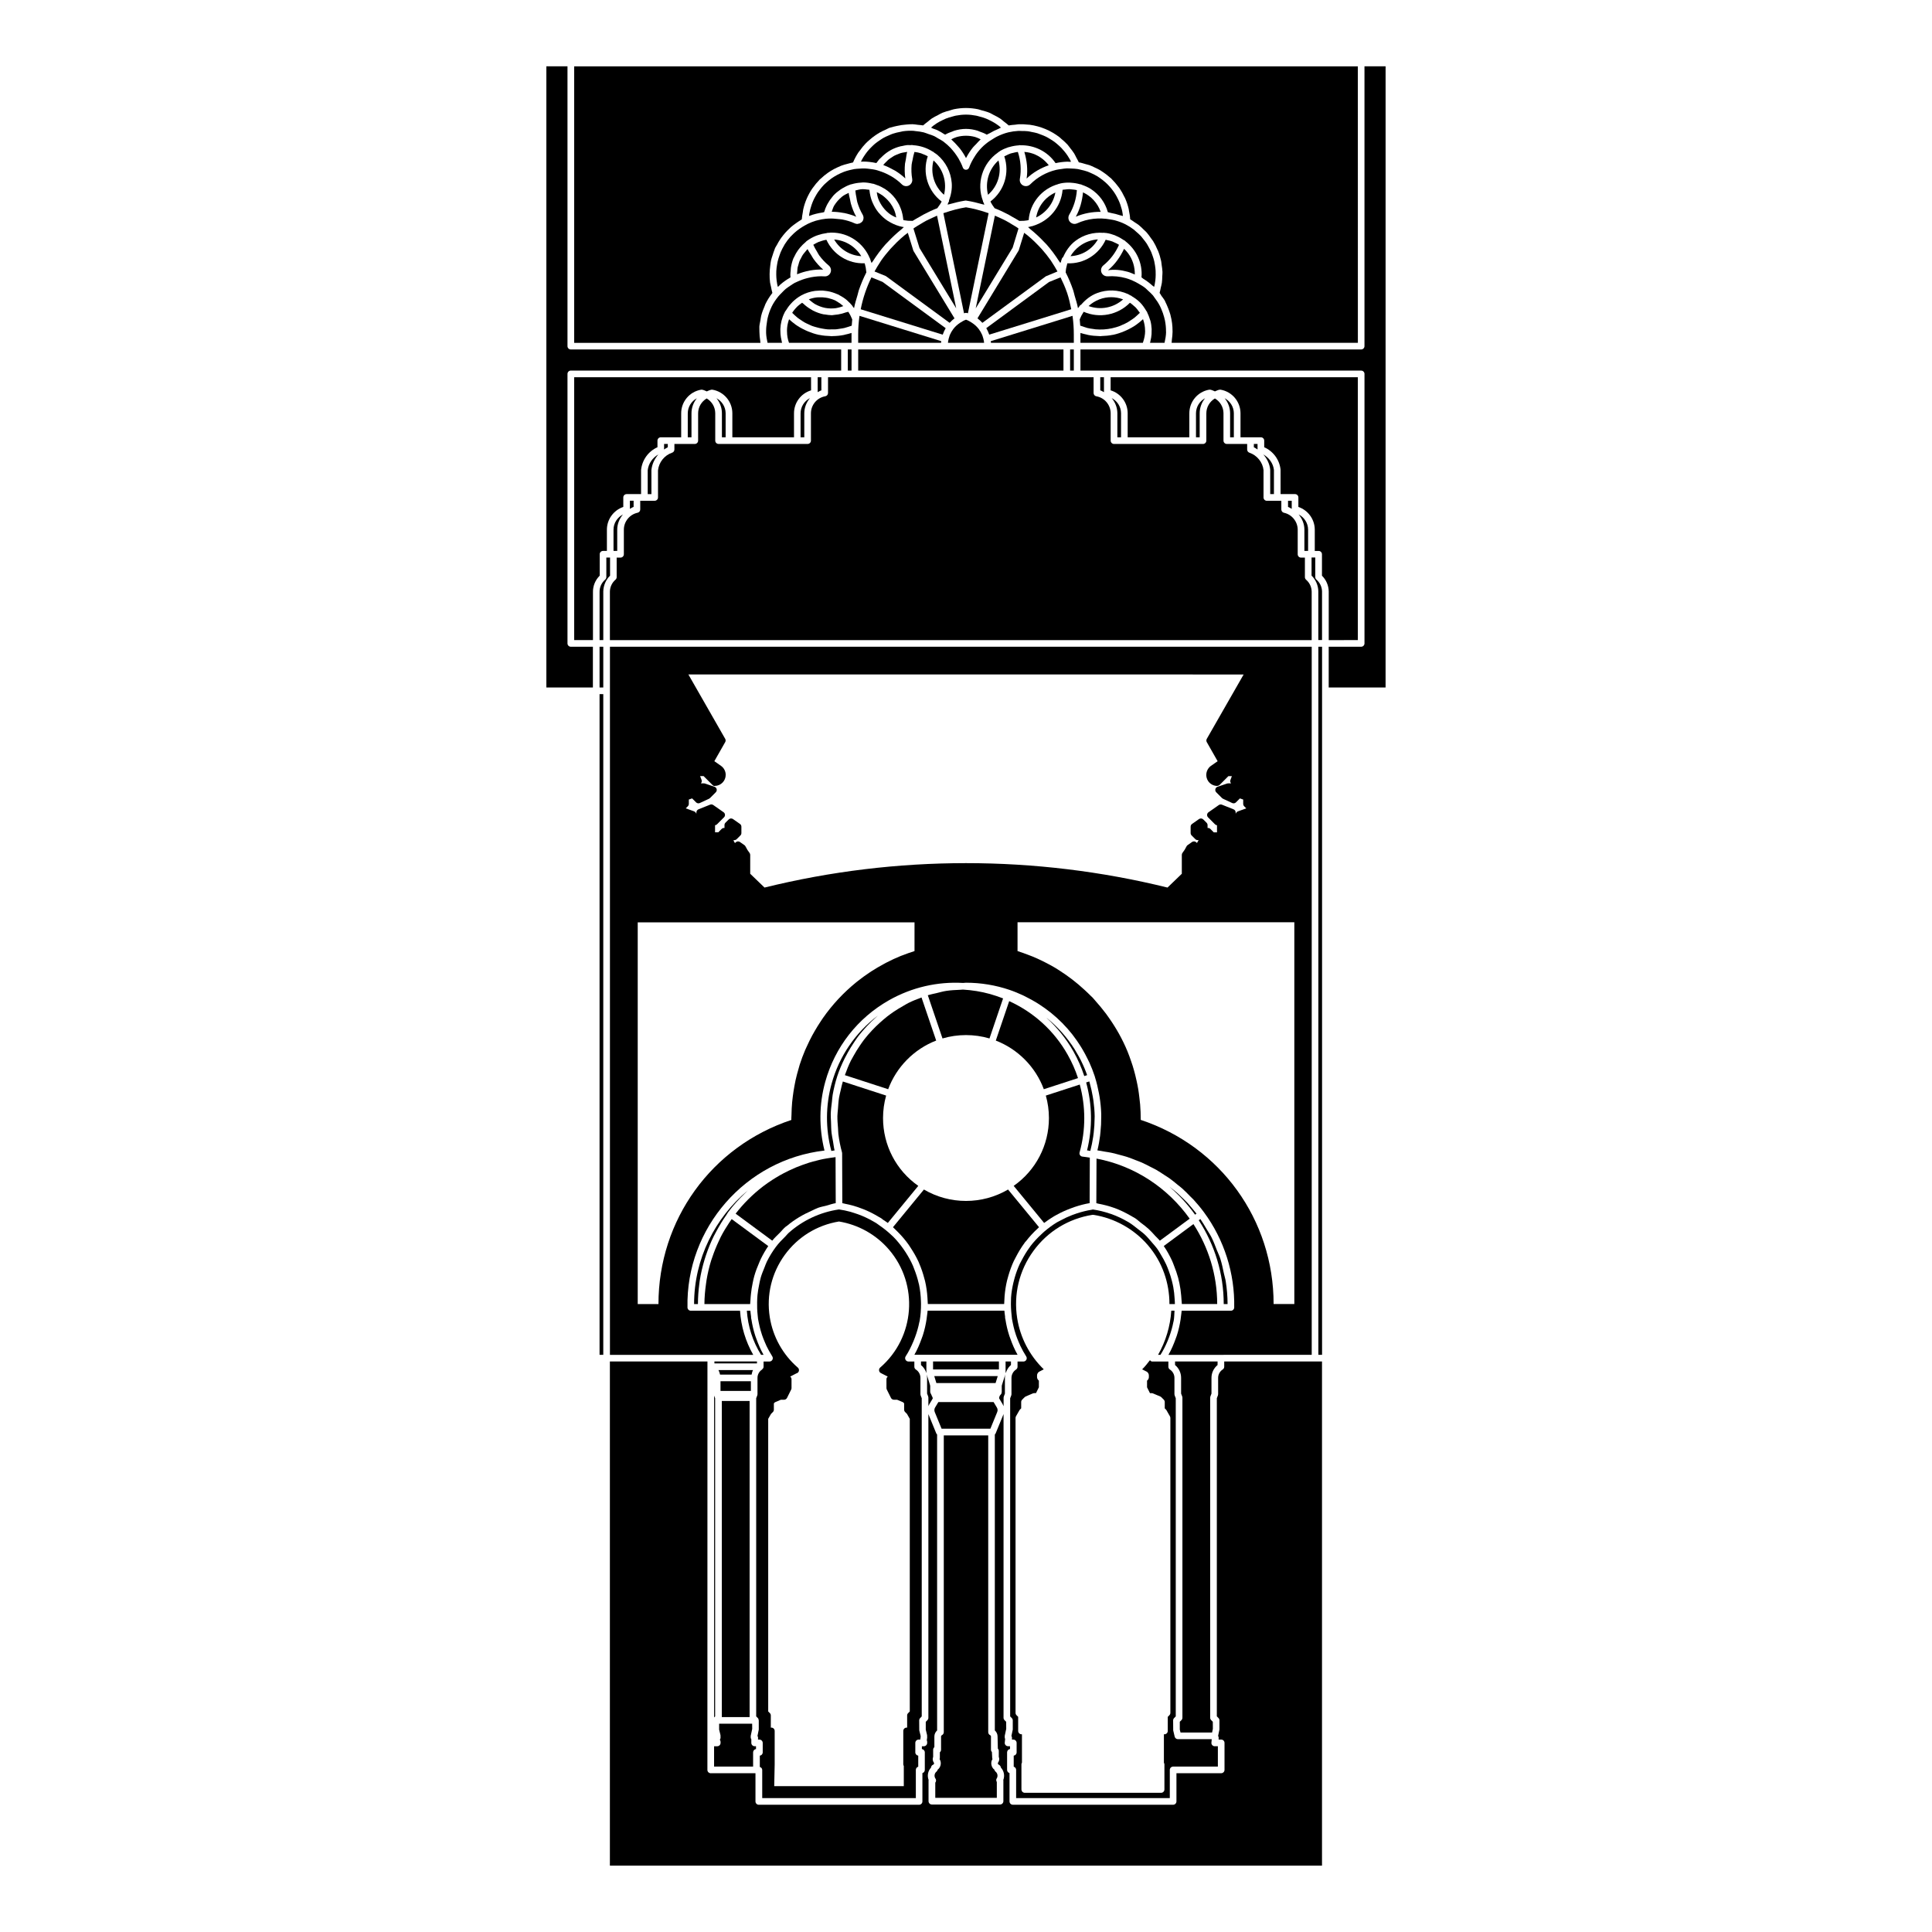 <?xml version="1.0" encoding="UTF-8"?>
<!-- Uploaded to: SVG Repo, www.svgrepo.com, Generator: SVG Repo Mixer Tools -->
<svg fill="#000000" width="800px" height="800px" version="1.1" viewBox="144 144 512 512" xmlns="http://www.w3.org/2000/svg">
 <g>
  <path d="m360.43 451.57c-0.68 0.172-1.359 0.348-2.031 0.555-0.586 0.18-1.16 0.383-1.727 0.59-0.578 0.207-1.152 0.422-1.723 0.66-0.648 0.273-1.289 0.559-1.918 0.863-0.438 0.211-0.875 0.43-1.305 0.656-0.73 0.387-1.445 0.785-2.152 1.219-0.281 0.172-0.555 0.348-0.832 0.523-0.812 0.523-1.605 1.066-2.371 1.648-0.117 0.086-0.227 0.18-0.344 0.266-2.656 2.055-5.027 4.438-7.078 7.082l9.703 7.16c0.609-0.77 1.34-1.426 2.031-2.125 0.48-0.488 0.902-1.031 1.414-1.48 0.16-0.141 0.359-0.242 0.523-0.379 1.969-1.648 4.172-2.941 6.516-3.965 0.543-0.238 1.059-0.543 1.617-0.746 0.734-0.262 1.516-0.402 2.277-0.605 0.816-0.215 1.613-0.508 2.449-0.648l-0.016-3.672-0.031-8.523c-0.383 0.047-0.762 0.105-1.145 0.16-0.746 0.109-1.496 0.223-2.231 0.371-0.562 0.113-1.098 0.254-1.629 0.391z"/>
  <path d="m364.39 431.16c-1.617 5.84-1.633 11.996-0.082 17.852 0.293-0.039 0.57-0.109 0.863-0.141-0.195-0.801-0.281-1.621-0.422-2.434-0.125-0.715-0.293-1.426-0.371-2.141-0.117-1.004-0.121-2.004-0.152-3.012-0.02-0.684-0.09-1.371-0.07-2.062 0.035-1.109 0.18-2.211 0.316-3.309 0.07-0.578 0.086-1.164 0.188-1.738 0.293-1.672 0.695-3.336 1.223-4.969 0.523-1.613 1.195-3.16 1.934-4.664 0.273-0.555 0.57-1.09 0.867-1.629 0.504-0.902 1.043-1.777 1.621-2.637 0.402-0.598 0.797-1.203 1.234-1.777 0.656-0.852 1.371-1.652 2.098-2.445 0.805-0.875 1.652-1.699 2.539-2.488 0.16-0.141 0.312-0.293 0.473-0.43-5.926 4.484-10.234 10.734-12.258 18.023z"/>
  <path d="m327.94 489.59h1.02c0-1.789 0.133-3.551 0.359-5.285 0.035-0.281 0.059-0.559 0.105-0.84 0.297-1.945 0.746-3.844 1.309-5.699 0.109-0.367 0.23-0.73 0.352-1.098 0.594-1.762 1.281-3.477 2.102-5.129 0.238-0.48 0.5-0.934 0.754-1.406 0.781-1.43 1.621-2.828 2.559-4.152 0.168-0.23 0.277-0.492 0.449-0.719 1.352-1.832 2.883-3.492 4.492-5.055 0.105-0.105 0.211-0.211 0.324-0.316 0.152-0.145 0.297-0.297 0.449-0.441-8.727 7.254-14.262 18.137-14.273 30.141z"/>
  <path d="m342.8 489.59c0-0.309 0.059-0.605 0.07-0.91 0.02-0.586 0.082-1.152 0.137-1.727 0.102-1.008 0.258-2 0.469-2.988 0.133-0.621 0.25-1.238 0.43-1.848 0.352-1.215 0.797-2.394 1.309-3.551 0.156-0.352 0.289-0.711 0.465-1.055 0.562-1.133 1.195-2.242 1.914-3.289l-9.688-7.148c-0.223 0.312-0.441 0.625-0.656 0.945-0.812 1.23-1.582 2.481-2.246 3.789-0.191 0.371-0.352 0.762-0.535 1.137-0.641 1.371-1.211 2.769-1.691 4.203-0.105 0.316-0.227 0.625-0.328 0.945-0.516 1.668-0.91 3.371-1.199 5.094-0.055 0.328-0.098 0.656-0.141 0.984-0.258 1.793-0.422 3.606-0.43 5.426h10.27l1.852-0.004z"/>
  <path d="m410.86 507.09c0.266-0.504 0.598-0.977 1.055-1.344v-0.945h-1.426v2.992c0 0.039 0 0.082-0.004 0.117 0.047-0.152 0.137-0.277 0.191-0.418 0.059-0.137 0.113-0.266 0.184-0.402z"/>
  <path d="m346.35 503.04c-0.781-1.375-1.402-2.828-1.93-4.309-0.082-0.223-0.168-0.438-0.242-0.664-0.469-1.43-0.816-2.902-1.043-4.398-0.016-0.117-0.066-0.223-0.082-0.336-0.02-0.16 0-0.324-0.02-0.484-0.059-0.5-0.152-0.996-0.18-1.5h-0.934c0.289 4.152 1.566 8.168 3.769 11.695z"/>
  <path d="m384.73 409.8c-0.5 0.25-0.969 0.559-1.457 0.832-0.828 0.465-1.633 0.953-2.414 1.48-0.605 0.414-1.199 0.848-1.777 1.293-0.648 0.508-1.273 1.055-1.883 1.605-0.73 0.66-1.441 1.34-2.109 2.062-0.727 0.777-1.43 1.578-2.082 2.422-0.402 0.523-0.77 1.074-1.145 1.617-0.586 0.855-1.129 1.742-1.637 2.656-0.242 0.434-0.5 0.855-0.727 1.305-0.613 1.234-1.129 2.527-1.598 3.856l11.473 3.727c2.188-5.894 6.852-10.625 12.723-12.898l-1.324-3.887-2.559-7.527c-1.184 0.441-2.363 0.895-3.484 1.457z"/>
  <path d="m389.5 507.8v-2.992h-1.426v0.945c0.684 0.559 1.18 1.309 1.43 2.144-0.004-0.035-0.004-0.066-0.004-0.098z"/>
  <path d="m423.32 466.33c0.191-0.117 0.395-0.211 0.586-0.324 1.215-0.684 2.484-1.254 3.785-1.742 0.367-0.137 0.727-0.277 1.098-0.402 1.301-0.43 2.621-0.789 3.977-1.02l0.047-12.055c-0.645-0.09-1.285-0.211-1.941-0.273-0.262-0.02-0.5-0.156-0.645-0.371-0.152-0.215-0.195-0.488-0.125-0.734 1.664-5.981 1.629-12.152 0.047-17.992l-8.992 2.922c0.543 1.941 0.82 3.934 0.82 5.949 0 7.219-3.473 13.871-9.34 17.984l4.273 5.199 3.797 4.625c0.84-0.641 1.719-1.223 2.613-1.766z"/>
  <path d="m399.18 406.25c-0.227 0.004-0.453 0.039-0.68 0.051-1.258 0.055-2.519 0.109-3.742 0.297-0.891 0.137-1.758 0.398-2.637 0.605-0.75 0.176-1.512 0.316-2.242 0.543l3.891 11.453c2.019-0.594 4.125-0.891 6.227-0.891s4.203 0.297 6.227 0.891l3.602-10.602c-1.125-0.441-2.273-0.84-3.449-1.168-2.379-0.66-4.789-1.039-7.195-1.18z"/>
  <path d="m381.98 470.53c1.02 1.027 1.953 2.117 2.785 3.285 0.191 0.266 0.359 0.543 0.539 0.82 0.785 1.188 1.5 2.418 2.098 3.707 0.074 0.168 0.137 0.336 0.207 0.504 0.559 1.293 1.008 2.629 1.359 3.996 0.055 0.207 0.121 0.406 0.172 0.613 0.344 1.445 0.543 2.922 0.641 4.414 0.016 0.227 0.031 0.449 0.039 0.676 0.016 0.348 0.055 0.684 0.059 1.031h20.234c0-0.367 0.047-0.727 0.059-1.09 0.016-0.344 0.031-0.676 0.055-1.012 0.117-1.402 0.328-2.785 0.656-4.141 0.105-0.441 0.23-0.871 0.359-1.305 0.383-1.305 0.84-2.586 1.41-3.812 0.168-0.359 0.363-0.699 0.543-1.047 0.68-1.316 1.441-2.594 2.328-3.789 0.035-0.047 0.055-0.102 0.09-0.145 0.086-0.109 0.195-0.195 0.281-0.301 0.941-1.215 1.984-2.352 3.133-3.394 0.105-0.098 0.203-0.211 0.312-0.309 0.004-0.004 0.012-0.012 0.012-0.012l-3.027-3.688-5.18-6.297c-6.856 4.031-15.441 4.035-22.293 0l-5.059 6.156-3.144 3.828c0.242 0.211 0.453 0.453 0.684 0.672 0.223 0.203 0.438 0.422 0.648 0.637z"/>
  <path d="m433.71 445.23c0.055-0.383 0.102-0.77 0.145-1.152 0.137-1.188 0.211-2.379 0.223-3.566 0-0.23 0.023-0.469 0.02-0.699-0.02-1.375-0.141-2.746-0.328-4.117-0.051-0.363-0.117-0.727-0.176-1.09-0.195-1.164-0.453-2.324-0.77-3.465-0.051-0.18-0.09-0.367-0.145-0.551l-0.836 0.273c1.602 5.84 1.723 11.996 0.238 18 0.293 0.035 0.574 0.102 0.863 0.141 0.324-1.242 0.574-2.508 0.766-3.773z"/>
  <path d="m411.45 409.31-3.551 10.453c5.871 2.262 10.539 6.996 12.723 12.887l9.062-2.941c-0.699-2.133-1.613-4.211-2.746-6.211-3.578-6.336-8.984-11.223-15.488-14.188z"/>
  <path d="m431.01 426.2c-0.188-0.414-0.379-0.832-0.586-1.234-0.379-0.742-0.781-1.465-1.211-2.176-0.156-0.262-0.301-0.535-0.469-0.797-1.941-3.043-4.348-5.758-7.129-8.047-0.105-0.086-0.215-0.168-0.324-0.25 2.812 2.551 5.25 5.535 7.176 8.938 1.188 2.102 2.141 4.293 2.875 6.535l0.754-0.246c-0.09-0.258-0.18-0.516-0.277-0.77-0.242-0.66-0.516-1.316-0.809-1.953z"/>
  <path d="m452.41 474.21c0.867 1.258 1.594 2.602 2.231 3.977 0.188 0.406 0.324 0.832 0.492 1.246 0.418 1.039 0.785 2.086 1.078 3.164 0.133 0.488 0.238 0.977 0.344 1.473 0.227 1.078 0.383 2.168 0.473 3.269 0.039 0.465 0.09 0.918 0.105 1.379 0.012 0.289 0.066 0.57 0.066 0.855h9.371c-0.012-7.75-2.324-15.027-6.297-21.18z"/>
  <path d="m458.77 462.86c-0.574-0.613-1.184-1.184-1.793-1.758-0.367-0.348-0.719-0.715-1.102-1.047-0.625-0.543-1.289-1.039-1.949-1.543 2.543 2.188 4.832 4.656 6.777 7.387l0.379-0.277c-0.395-0.508-0.805-0.996-1.223-1.484-0.367-0.43-0.715-0.867-1.09-1.277z"/>
  <path d="m466.67 504.8h-11.27v0.945c1.02 0.832 1.605 2.074 1.605 3.41v4.168l0.289 0.742c0.039 0.102 0.059 0.207 0.059 0.312v84.848c0 0.238-0.098 0.457-0.258 0.625l-0.438 0.434v2.07l0.191 0.777h8.367l0.207-0.969-0.016-1.875-0.438-0.441c-0.16-0.16-0.258-0.387-0.258-0.621v-84.848c0-0.105 0.02-0.211 0.055-0.312l0.289-0.742v-4.168c0-1.336 0.594-2.574 1.613-3.41z"/>
  <path d="m469.32 489.59c-0.004-2.047-0.176-4.086-0.5-6.102-0.105-0.676-0.328-1.324-0.469-1.996-0.281-1.324-0.551-2.656-0.961-3.945-0.246-0.77-0.609-1.496-0.906-2.246-0.449-1.145-0.867-2.297-1.422-3.394-0.395-0.777-0.891-1.496-1.336-2.246-0.52-0.875-1.023-1.762-1.613-2.602l-0.434 0.316c4.188 6.445 6.613 14.082 6.621 22.215z"/>
  <path d="m434.54 462.85c0.156 0.023 0.297 0.09 0.449 0.121 1.457 0.273 2.891 0.637 4.289 1.137 0.039 0.016 0.086 0.023 0.125 0.039 1.449 0.535 2.832 1.215 4.172 1.98 0.168 0.098 0.332 0.188 0.5 0.289 0.258 0.156 0.527 0.281 0.781 0.449 0.551 0.359 0.992 0.812 1.508 1.203 0.695 0.523 1.391 1.031 2.031 1.621 0.629 0.578 1.184 1.203 1.754 1.832 0.398 0.438 0.852 0.816 1.219 1.281l7.91-5.84c-5.758-8.09-14.484-13.992-24.688-15.922z"/>
  <path d="m451.54 503.04c0.742-1.18 1.355-2.402 1.879-3.648 0.152-0.367 0.297-0.734 0.434-1.109 0.469-1.285 0.852-2.59 1.102-3.91 0.023-0.125 0.066-0.246 0.09-0.371 0.156-0.883 0.152-1.773 0.211-2.66h-0.852c-0.266 4.117-1.465 8.117-3.496 11.695h0.633z"/>
  <path d="m391.27 504.8h17.453v2.117h-17.453z"/>
  <path d="m478.79 264.43c0.984 1.117 1.668 2.5 1.828 4.031l0.004 6.473h0.984v-6.383c-0.188-1.719-1.273-3.246-2.816-4.121z"/>
  <path d="m486.32 278.85v-2.144h-0.977v1.637c0.352 0.113 0.652 0.332 0.977 0.508z"/>
  <path d="m477.26 263.12v-1.465h-0.977v0.871c0.352 0.156 0.656 0.387 0.977 0.594z"/>
  <path d="m413.67 503.04c-0.777-1.367-1.391-2.812-1.918-4.289-0.086-0.238-0.176-0.465-0.258-0.707-0.469-1.426-0.816-2.887-1.043-4.379-0.02-0.117-0.066-0.227-0.082-0.344-0.023-0.16 0-0.328-0.02-0.488-0.059-0.5-0.152-0.992-0.18-1.496h-20.34c-0.031 0.488-0.117 0.961-0.176 1.445-0.031 0.277-0.059 0.551-0.102 0.82-0.223 1.473-0.551 2.91-1.008 4.324-0.086 0.266-0.191 0.527-0.289 0.789-0.527 1.48-1.148 2.934-1.93 4.309h26.461l0.883 0.004z"/>
  <path d="m470.98 259.89v-6.383c-0.012-1.707-0.988-3.195-2.434-3.977 0.891 1.094 1.438 2.469 1.445 3.969v6.394h0.988z"/>
  <path d="m454.01 620.52v-7.473c0-0.488 0.395-0.883 0.883-0.883h11.855v-5.391h-0.832c-0.488 0-0.883-0.395-0.883-0.883l0.09-0.988h-8.961c-0.414 0-0.766-0.289-0.863-0.684l-0.387-1.66-0.02-2.629c0-0.238 0.098-0.457 0.258-0.625l0.438-0.434v-84.324l-0.289-0.742c-0.039-0.102-0.059-0.207-0.059-0.312v-4.328c0-0.902-0.453-1.734-1.203-2.223-0.25-0.16-0.402-0.438-0.402-0.734v-1.391h-4.309c-0.242 0-0.418-0.176-0.578-0.344-0.656 0.828-1.289 1.668-2.066 2.418l1.219 0.621c0.297 0.152 0.559 0.598 0.559 0.934v0.539c0 0.238-0.137 0.57-0.301 0.734l-0.18 0.176v1.754l0.77 1.547h0.43c0.074 0 0.207 0.02 0.277 0.035l2.016 0.848c0.105 0.047 0.195 0.105 0.281 0.188l0.66 0.66c0.16 0.168 0.258 0.387 0.258 0.625v1.672l0.316 0.316c0.059 0.055 0.105 0.117 0.145 0.191l0.922 1.621c0.074 0.133 0.109 0.281 0.109 0.434v78.141c0 0.23-0.098 0.457-0.258 0.621l-0.434 0.438v3.738c0 0.488-0.395 0.883-0.883 0.883h-0.141v7.551c0.09 0.121 0.137 0.266 0.137 0.418v6.656c0 0.488-0.395 0.883-0.883 0.883h-36.129c-0.223 0-0.418-0.086-0.57-0.215-0.02-0.016-0.039-0.031-0.055-0.051l-0.047-0.047v-0.004h-0.004v-0.004c-0.125-0.152-0.203-0.348-0.203-0.559v-6.656c0-0.172 0.051-0.332 0.137-0.473v-7.496l-0.121-0.004c-0.488 0-0.883-0.395-0.883-0.883v-3.738l-0.438-0.434c-0.16-0.168-0.258-0.387-0.258-0.625v-78.141c0-0.152 0.039-0.309 0.109-0.438l0.926-1.621c0.039-0.07 0.09-0.133 0.145-0.188l0.316-0.316v-1.672c0-0.238 0.098-0.457 0.258-0.625l0.66-0.66c0.086-0.082 0.176-0.141 0.281-0.188l1.879-0.801c0.109-0.047 0.297-0.082 0.414-0.082h0.43l0.766-1.547v-1.758l-0.176-0.172c-0.16-0.168-0.309-0.504-0.309-0.734v-0.539c0-0.324 0.266-0.762 0.543-0.918l1.238-0.637c-3.742-3.617-6.231-8.375-7.043-13.531-0.996-6.324 0.523-12.656 4.293-17.836 3.762-5.176 9.324-8.574 15.645-9.574 0.09-0.012 0.188-0.012 0.277 0 5.594 0.883 10.715 3.734 14.414 8.027 3.891 4.516 5.719 10.082 5.719 15.625h1.445c0-0.484-0.047-0.969-0.074-1.449-0.059-1.02-0.168-2.031-0.348-3.027-0.102-0.555-0.23-1.102-0.367-1.648-0.238-0.941-0.527-1.863-0.871-2.777-0.207-0.543-0.414-1.09-0.656-1.617-0.414-0.906-0.906-1.777-1.43-2.641-0.281-0.465-0.535-0.938-0.848-1.379-0.469-0.664-1.031-1.266-1.566-1.891-0.586-0.676-1.148-1.371-1.797-1.98-0.562-0.527-1.215-0.988-1.832-1.473-0.789-0.613-1.562-1.258-2.418-1.777-0.125-0.074-0.25-0.145-0.379-0.215-1.34-0.777-2.746-1.441-4.207-1.969-0.133-0.047-0.266-0.082-0.398-0.125-1.473-0.5-2.988-0.883-4.539-1.102-0.102 0.016-0.203 0.047-0.301 0.066-1.34 0.211-2.641 0.543-3.91 0.953-0.434 0.141-0.863 0.297-1.285 0.457-1.047 0.402-2.066 0.875-3.047 1.414-0.312 0.172-0.641 0.312-0.945 0.492-1.219 0.734-2.367 1.582-3.449 2.519-0.238 0.203-0.453 0.418-0.68 0.629-1.055 0.984-2.055 2.031-2.941 3.195-0.082 0.105-0.141 0.223-0.223 0.328-0.801 1.082-1.477 2.227-2.086 3.402-0.172 0.328-0.359 0.645-0.516 0.984-0.551 1.18-0.984 2.394-1.344 3.633-0.121 0.422-0.238 0.852-0.336 1.281-0.301 1.305-0.535 2.625-0.625 3.965-0.02 0.258-0.012 0.516-0.02 0.77-0.051 1.285 0.012 2.578 0.156 3.879 0.039 0.336 0.051 0.68 0.102 1.012 0.059 0.387 0.145 0.777 0.227 1.16 0.133 0.656 0.289 1.305 0.469 1.949 0.117 0.398 0.238 0.789 0.367 1.18 0.223 0.648 0.473 1.285 0.746 1.914 0.145 0.336 0.277 0.68 0.438 1.008 0.457 0.938 0.953 1.859 1.527 2.742 0.176 0.273 0.191 0.621 0.039 0.902 0 0-0.004 0-0.004 0.004-0.152 0.281-0.449 0.457-0.77 0.457h-1.562v1.391c0 0.301-0.152 0.574-0.402 0.734-0.75 0.492-1.203 1.324-1.203 2.223v4.328c0 0.105-0.02 0.215-0.059 0.312l-0.289 0.742v84.316l0.434 0.438c0.16 0.16 0.258 0.387 0.258 0.621v2.434l-0.359 1.688c0.09 0.121 0.145 0.266 0.145 0.418v0.539h0.352c0.488 0 0.883 0.395 0.883 0.883v2.504c0 0.449-0.332 0.82-0.77 0.875v2.926c0.367 0.105 0.641 0.441 0.641 0.848v7.473l40.723-0.004z"/>
  <path d="m490.66 289.99v-5.644c-0.012-1.727-1.023-3.246-2.508-4.019 0.926 1.113 1.523 2.5 1.527 4.019v5.648h0.98z"/>
  <path d="m409.54 511c-0.047 0.137-0.066 0.266-0.066 0.402v1.527c0 0.023-0.023 0.039-0.023 0.066-0.016 0.207-0.074 0.406-0.23 0.562l-0.016 0.016c-0.281 0.266-0.43 0.637-0.418 1.012l0.91 1.523c0.105 0.176 0.195 0.367 0.266 0.559v-2.277c0-0.105 0.02-0.215 0.059-0.312l0.289-0.742v-4.168c0-0.332 0.035-0.672 0.105-0.988l-0.023 0.082c-0.012 0.047-0.023 0.098-0.039 0.141z"/>
  <path d="m449.07 233.45c-0.035 0.227-0.09 0.441-0.141 0.672-0.055 0.242-0.082 0.488-0.156 0.73h3.84c0.207-0.922 0.383-1.855 0.406-2.781 0-0.086-0.016-0.176-0.016-0.262 0.012-0.969-0.098-1.93-0.277-2.875-0.055-0.297-0.141-0.586-0.215-0.875-0.191-0.73-0.441-1.445-0.746-2.141-0.137-0.312-0.266-0.629-0.43-0.934-0.383-0.734-0.852-1.426-1.367-2.098-0.152-0.195-0.266-0.418-0.43-0.605-0.418-0.488-0.898-0.906-1.371-1.336-0.227-0.203-0.422-0.438-0.664-0.625-0.539-0.43-1.137-0.777-1.738-1.125-1.074-0.621-2.203-1.152-3.426-1.492-1.57-0.43-3.199-0.59-4.82-0.473-0.523 0.016-1.047-0.188-1.379-0.605-0.273-0.332-0.395-0.754-0.348-1.184 0.047-0.434 0.258-0.828 0.594-1.098 1.805-1.457 3.223-3.332 4.16-5.453-0.039-0.023-0.074-0.059-0.117-0.086-0.363-0.227-0.75-0.402-1.137-0.574-0.176-0.074-0.336-0.176-0.52-0.242-0.414-0.152-0.84-0.246-1.27-0.336-0.168-0.035-0.316-0.09-0.488-0.117-1.805 3.945-5.812 6.445-10.16 6.242-0.031 0.09-0.039 0.188-0.066 0.277-0.191 0.66-0.328 1.336-0.367 2.023 0 0.035-0.004 0.066-0.012 0.102 0.785 1.535 1.445 3.125 2 4.746 0.156 0.457 0.238 0.934 0.371 1.395 0.328 1.102 0.676 2.203 0.891 3.336 0.051-0.074 0.137-0.125 0.191-0.207 0.117-0.16 0.207-0.344 0.336-0.5 0.074-0.098 0.191-0.133 0.297-0.18 1.148-1.34 2.543-2.457 4.242-3.098 2.68-1.012 5.586-0.91 8.191 0.258 0.227 0.105 0.422 0.246 0.645 0.367 0.039 0.016 0.09 0 0.133 0.02 0.105 0.059 0.18 0.156 0.281 0.215 0.781 0.469 1.512 0.992 2.133 1.617 0.012 0.012 0.02 0.016 0.023 0.023 0.641 0.648 1.152 1.395 1.605 2.172 0.059 0.102 0.152 0.176 0.207 0.281 0.055 0.102 0.074 0.215 0.125 0.324 0.25 0.508 0.457 1.039 0.625 1.582 0.051 0.16 0.121 0.312 0.168 0.48 0.188 0.719 0.293 1.461 0.328 2.211 0.004 0.141-0.012 0.281-0.012 0.422 0.023 0.602-0.023 1.199-0.121 1.805z"/>
  <path d="m460.95 259.89h0.977v-6.309c-0.012-1.527 0.527-2.934 1.43-4.047-1.449 0.789-2.418 2.297-2.41 4.035z"/>
  <path d="m345.46 234.27c-0.121-0.762-0.188-1.527-0.203-2.297-0.004-0.316-0.023-0.625-0.016-0.941 0.004-0.16-0.02-0.316-0.004-0.473 0.039-0.578 0.188-1.133 0.289-1.703 0.07-0.387 0.102-0.781 0.195-1.164 0.23-0.906 0.559-1.777 0.938-2.629 0.07-0.16 0.109-0.332 0.188-0.492 0.5-1.023 1.102-1.988 1.809-2.891 0.016-0.016 0.02-0.035 0.035-0.055-0.176-0.559-0.262-1.125-0.379-1.688-0.074-0.359-0.188-0.707-0.238-1.062-0.105-0.75-0.117-1.5-0.117-2.254 0-0.715 0.066-1.422 0.156-2.133 0.066-0.484 0.102-0.973 0.207-1.445 0.109-0.488 0.289-0.961 0.438-1.441 0.156-0.48 0.297-0.957 0.492-1.422 0.059-0.145 0.09-0.301 0.156-0.449 0.137-0.297 0.332-0.539 0.484-0.828 0.258-0.488 0.527-0.969 0.836-1.43 0.266-0.402 0.551-0.781 0.848-1.152 0.336-0.422 0.695-0.82 1.074-1.211 0.324-0.328 0.645-0.648 0.988-0.953 0.422-0.367 0.883-0.699 1.352-1.027 0.359-0.246 0.707-0.504 1.078-0.719 0.145-0.086 0.266-0.195 0.418-0.277 0.035-0.637 0.16-1.246 0.266-1.859 0.047-0.262 0.055-0.535 0.117-0.789 0.441-1.98 1.254-3.812 2.348-5.453 0.07-0.102 0.152-0.195 0.223-0.297 0.504-0.715 1.059-1.387 1.668-2.012 0.051-0.051 0.086-0.109 0.137-0.16 0.09-0.09 0.203-0.156 0.297-0.242 0.578-0.551 1.195-1.055 1.848-1.516 0.238-0.168 0.48-0.328 0.719-0.48 0.57-0.359 1.164-0.664 1.785-0.953 0.332-0.156 0.656-0.312 0.996-0.441 0.562-0.215 1.152-0.379 1.754-0.527 0.387-0.102 0.77-0.223 1.168-0.297 0.09-0.016 0.172-0.051 0.262-0.066 0.387-0.934 0.863-1.805 1.395-2.625 0.117-0.18 0.273-0.332 0.395-0.508 0.492-0.695 1.02-1.355 1.605-1.953 0.309-0.324 0.648-0.598 0.984-0.898 0.465-0.406 0.938-0.789 1.445-1.137 0.398-0.277 0.801-0.539 1.223-0.785 0.551-0.316 1.125-0.578 1.703-0.832 0.312-0.133 0.586-0.328 0.906-0.438 0.105-0.039 0.223-0.047 0.328-0.082 0.516-0.172 1.043-0.273 1.57-0.398 0.852-0.195 1.703-0.324 2.559-0.383 0.559-0.039 1.109-0.102 1.672-0.086 0.473 0.016 0.941 0.105 1.41 0.16 0.457 0.055 0.91 0.066 1.371 0.156 0.379-0.367 0.82-0.66 1.234-0.988 0.359-0.289 0.691-0.605 1.074-0.855 0.52-0.348 1.082-0.609 1.637-0.898 0.395-0.203 0.762-0.441 1.168-0.609 0.641-0.266 1.309-0.434 1.98-0.621 0.359-0.098 0.699-0.246 1.062-0.316 1.047-0.211 2.117-0.328 3.188-0.328 1.078 0 2.144 0.117 3.195 0.328 0.336 0.066 0.648 0.207 0.984 0.293 0.699 0.188 1.402 0.367 2.07 0.645 0.383 0.156 0.727 0.387 1.094 0.574 0.578 0.293 1.164 0.574 1.707 0.938 0.383 0.258 0.715 0.574 1.078 0.867 0.406 0.328 0.848 0.613 1.219 0.977 0.562-0.117 1.125-0.141 1.688-0.195 0.324-0.031 0.645-0.102 0.969-0.117 0.84-0.035 1.676 0.016 2.504 0.105 0.125 0.016 0.258 0.004 0.383 0.023 2.902 0.395 5.644 1.551 7.941 3.332 0.168 0.125 0.301 0.289 0.465 0.422 0.57 0.48 1.129 0.969 1.629 1.516 0.246 0.273 0.449 0.59 0.68 0.883 0.367 0.469 0.746 0.922 1.066 1.43 0.223 0.352 0.387 0.742 0.578 1.109 0.223 0.43 0.484 0.828 0.672 1.273 0.637 0.102 1.246 0.309 1.863 0.484 0.328 0.098 0.672 0.16 0.992 0.273 0.418 0.152 0.812 0.352 1.215 0.539 0.559 0.25 1.109 0.516 1.629 0.82 0.262 0.156 0.504 0.332 0.762 0.504 0.637 0.43 1.238 0.898 1.805 1.406 0.09 0.086 0.203 0.141 0.293 0.227 0.082 0.074 0.141 0.172 0.223 0.25 0.578 0.574 1.109 1.188 1.598 1.844 0.133 0.172 0.266 0.336 0.395 0.516 0.48 0.707 0.898 1.445 1.266 2.223 0.066 0.141 0.156 0.277 0.223 0.422 0.402 0.922 0.73 1.883 0.957 2.883 0.031 0.133 0.031 0.273 0.059 0.402 0.152 0.75 0.289 1.512 0.328 2.297 0.438 0.238 0.816 0.543 1.223 0.816 0.344 0.23 0.707 0.434 1.023 0.684 0.473 0.371 0.891 0.797 1.316 1.215 0.266 0.262 0.559 0.5 0.805 0.777 0.43 0.484 0.789 1.012 1.16 1.543 0.18 0.258 0.395 0.492 0.559 0.766 0.453 0.73 0.832 1.508 1.164 2.297 0.035 0.09 0.098 0.168 0.133 0.258 0.352 0.883 0.625 1.793 0.828 2.731 0.07 0.332 0.082 0.68 0.133 1.02 0.09 0.605 0.191 1.211 0.215 1.828 0.016 0.406-0.039 0.816-0.055 1.223-0.02 0.559-0.023 1.117-0.105 1.676-0.059 0.43-0.191 0.852-0.289 1.281-0.105 0.465-0.168 0.926-0.312 1.387 0.195 0.25 0.324 0.543 0.504 0.805 0.281 0.402 0.605 0.766 0.852 1.199 0.102 0.18 0.156 0.379 0.25 0.559 0.215 0.414 0.387 0.836 0.562 1.266 0.262 0.625 0.492 1.25 0.676 1.895 0.117 0.418 0.207 0.832 0.289 1.254 0.137 0.684 0.223 1.375 0.266 2.074 0.023 0.422 0.039 0.84 0.035 1.266-0.012 0.691-0.082 1.375-0.18 2.066-0.039 0.281-0.02 0.57-0.074 0.852h49.363l-0.008-73.266h-207.68v73.281h49.359c-0.043-0.191-0.023-0.391-0.055-0.586z"/>
  <path d="m435.58 243.97v3.481c0.359 0.105 0.66 0.312 0.984 0.48l-0.004-3.961z"/>
  <path d="m429.45 243.97h-66.016v4.176c0 0.43-0.309 0.797-0.73 0.867-2.215 0.395-3.812 2.309-3.797 4.559v7.195c0 0.488-0.395 0.883-0.883 0.883h-23.594c-0.488 0-0.883-0.395-0.883-0.883v-7.266c-0.012-1.652-0.91-3.109-2.266-3.91-1.379 0.812-2.281 2.297-2.273 3.984v7.195c0 0.488-0.395 0.883-0.883 0.883h-5.402v1.473c0 0.379-0.238 0.715-0.598 0.836-2.051 0.695-3.523 2.539-3.75 4.695l0.004 7.168c0 0.488-0.395 0.883-0.883 0.883h-3.828v2.309c0 0.418-0.293 0.777-0.699 0.863-2.117 0.449-3.652 2.348-3.641 4.516v6.488c0 0.488-0.395 0.883-0.883 0.883h-1.023v5.184c0 0.258-0.109 0.504-0.309 0.672-0.918 0.785-1.461 1.93-1.484 3.141v12.883h185.98v-12.883c-0.031-1.211-0.57-2.352-1.484-3.133-0.195-0.172-0.312-0.414-0.312-0.672v-5.184h-1.023c-0.488 0-0.883-0.395-0.883-0.883v-6.523c-0.012-2.144-1.543-4.031-3.641-4.481-0.406-0.09-0.699-0.449-0.699-0.863v-2.309h-3.836c-0.488 0-0.883-0.395-0.883-0.883v-7.262c-0.227-2.062-1.699-3.906-3.742-4.602-0.352-0.121-0.594-0.457-0.594-0.836v-1.48h-5.391c-0.488 0-0.883-0.395-0.883-0.883v-7.266c-0.012-1.652-0.91-3.109-2.273-3.91-1.379 0.812-2.281 2.297-2.273 3.984v7.195c0 0.488-0.395 0.883-0.883 0.883h-23.586c-0.488 0-0.883-0.395-0.883-0.883v-7.266c-0.02-2.211-1.613-4.102-3.797-4.488-0.422-0.074-0.73-0.438-0.73-0.867v-4.184z"/>
  <path d="m388.27 598.87v-84.324l-0.289-0.742c-0.035-0.102-0.055-0.207-0.055-0.312v-4.328c0-0.902-0.453-1.734-1.211-2.223-0.25-0.16-0.402-0.438-0.402-0.734v-1.391h-1.562c-0.324 0-0.621-0.176-0.777-0.465-0.156-0.281-0.141-0.629 0.035-0.902 0.848-1.301 1.5-2.66 2.082-4.039 0.156-0.371 0.301-0.746 0.438-1.125 0.465-1.273 0.84-2.562 1.094-3.875 0.023-0.137 0.074-0.273 0.102-0.406 0.258-1.484 0.359-2.988 0.352-4.481 0-0.242-0.012-0.48-0.02-0.719-0.051-1.461-0.203-2.922-0.5-4.352-0.023-0.125-0.07-0.25-0.102-0.379-0.293-1.301-0.707-2.574-1.199-3.812-0.105-0.273-0.195-0.543-0.312-0.812-0.539-1.234-1.195-2.418-1.93-3.562-0.203-0.312-0.406-0.621-0.625-0.922-0.797-1.129-1.672-2.211-2.664-3.211-0.176-0.176-0.367-0.336-0.551-0.508-0.945-0.898-1.984-1.723-3.09-2.484-0.293-0.203-0.57-0.434-0.871-0.625-0.262-0.168-0.539-0.309-0.805-0.465-0.645-0.371-1.301-0.719-1.977-1.031-0.352-0.16-0.707-0.316-1.066-0.469-0.672-0.273-1.352-0.516-2.039-0.73-0.324-0.102-0.641-0.215-0.961-0.301-0.992-0.266-2-0.484-3.023-0.629-4.988 0.715-9.668 2.922-13.391 6.262-0.293 0.262-0.523 0.594-0.805 0.875-0.891 0.875-1.773 1.773-2.527 2.785-0.926 1.238-1.719 2.551-2.398 3.91-0.266 0.539-0.449 1.117-0.676 1.672-0.348 0.848-0.695 1.691-0.945 2.562-0.195 0.68-0.324 1.375-0.457 2.066-0.168 0.836-0.316 1.676-0.398 2.527-0.066 0.648-0.09 1.305-0.102 1.961-0.02 1.098 0.012 2.203 0.133 3.309 0.039 0.363 0.055 0.727 0.109 1.082 0.055 0.367 0.141 0.734 0.215 1.098 0.137 0.672 0.293 1.328 0.48 1.984 0.117 0.398 0.238 0.789 0.367 1.184 0.215 0.641 0.469 1.27 0.734 1.891 0.152 0.348 0.289 0.695 0.453 1.039 0.434 0.887 0.906 1.754 1.441 2.59 0.031 0.047 0.051 0.098 0.082 0.141 0.176 0.273 0.191 0.621 0.035 0.902-0.156 0.289-0.453 0.465-0.777 0.465h-1.562v1.391c0 0.281-0.152 0.504-0.363 0.664-0.023 0.02-0.016 0.059-0.039 0.074-0.754 0.488-1.211 1.32-1.211 2.215v4.328c0 0.105-0.02 0.215-0.055 0.312l-0.289 0.742v84.316l0.434 0.438c0.152 0.152 0.211 0.348 0.227 0.555 0 0.023 0.023 0.039 0.023 0.066v2.434l-0.34 1.695c0.09 0.125 0.145 0.273 0.145 0.422v0.539h0.359c0.488 0 0.883 0.395 0.883 0.883v2.504c0 0.449-0.336 0.82-0.77 0.875v2.992c0.352 0.117 0.637 0.387 0.637 0.781v7.473h40.711v-7.473c0-0.402 0.266-0.742 0.637-0.848v-2.926c-0.438-0.055-0.777-0.422-0.777-0.875v-2.504c0-0.488 0.395-0.883 0.883-0.883h0.43l0.098-0.672-0.004-0.316-0.359-1.461-0.02-2.629c0-0.23 0.09-0.457 0.258-0.621zm-3.867-0.258v3.223h-0.141c-0.488 0-0.883 0.395-0.883 0.883v8.852c0 0.152 0.051 0.297 0.137 0.418v5.356h-34.34l0.121-5.742v-0.035-8.852c0-0.488-0.395-0.883-0.883-0.883h-0.141v-3.223c0-0.23-0.09-0.457-0.258-0.621l-0.434-0.438v-77.539l0.75-1.316 0.492-0.492c0.168-0.168 0.258-0.387 0.258-0.625v-1.676l0.281-0.281 1.582-0.676h0.836c0.332 0 0.641-0.188 0.789-0.488l1.102-2.215c0.059-0.121 0.09-0.258 0.09-0.395v-2.328c0-0.238-0.098-0.457-0.258-0.625l-0.09-0.09 1.648-0.848c0.281-0.066 0.52-0.266 0.625-0.551 0.125-0.344 0.031-0.734-0.25-0.973-3.977-3.43-6.613-8.172-7.438-13.355-0.926-5.856 0.488-11.723 3.977-16.52 3.461-4.758 8.555-7.894 14.359-8.848 5.129 0.84 9.82 3.465 13.219 7.41 7.992 9.273 6.953 23.32-2.316 31.316-0.277 0.242-0.352 0.629-0.223 0.973 0.09 0.238 0.281 0.418 0.516 0.516l1.734 0.887-0.09 0.09c-0.168 0.168-0.258 0.387-0.258 0.625l0.004 2.32c0 0.137 0.031 0.273 0.09 0.395l1.102 2.215c0.152 0.301 0.453 0.488 0.789 0.488h0.836l1.586 0.676 0.281 0.281v1.676c0 0.238 0.098 0.457 0.258 0.625l0.492 0.492 0.746 1.316v77.547l-0.434 0.438c-0.176 0.16-0.266 0.387-0.266 0.617z"/>
  <path d="m333.25 612.16h10.332v-3.769c0-0.449 0.336-0.82 0.77-0.875v-0.746h-0.359c-0.488 0-0.883-0.395-0.883-0.883v-0.977c-0.102-0.133-0.16-0.281-0.16-0.441v-0.449l0.395-1.848-0.016-1.367h-8.75v1.559l0.359 1.461 0.02 0.645c0 0.191-0.059 0.363-0.16 0.516v0.152c0.102 0.125 0.16 0.281 0.16 0.441v0.312c0 0.488-0.395 0.883-0.883 0.883h-0.836v5.387z"/>
  <path d="m407.83 613.5c-0.16-0.125-0.273-0.312-0.312-0.52-0.422-0.316-0.715-0.801-0.797-1.359-0.082-0.516 0.023-1.023 0.301-1.457-0.055-0.109-0.082-0.238-0.082-0.363l-0.074-1.496c-0.16-0.168-0.25-0.387-0.25-0.621v-3.5c0-0.145-0.086-0.281-0.223-0.344-0.312-0.145-0.504-0.457-0.504-0.797v-78.648h-11.777v78.648c0 0.336-0.195 0.648-0.5 0.797-0.137 0.066-0.223 0.195-0.223 0.344v3.5c0 0.23-0.09 0.453-0.25 0.621l-0.07 0.07v1.426c0 0.125-0.023 0.25-0.074 0.363 0.07 0.109 0.133 0.238 0.18 0.363 0.207 0.527 0.191 1.117-0.047 1.637-0.145 0.328-0.363 0.605-0.637 0.816-0.039 0.203-0.152 0.383-0.312 0.516-0.559 0.449-0.68 1.258-0.273 1.848 0.188 0.273 0.207 0.621 0.055 0.91-0.031 0.059-0.066 0.109-0.105 0.16v4.031h16.309v-4.188s-0.004 0-0.004-0.004c-0.152-0.293-0.23-0.641-0.047-0.91 0.398-0.582 0.277-1.395-0.281-1.844z"/>
  <path d="m333.25 513.86v85.27l0.266-0.262v-84.324z"/>
  <path d="m334.94 510.04h8.051v2.57h-8.051z"/>
  <path d="m333.33 504.8h11.273v0.516h-11.273z"/>
  <path d="m343.56 507.08h-9.16c0.203 0.379 0.332 0.781 0.422 1.199h8.363c0.086-0.418 0.172-0.828 0.375-1.199z"/>
  <path d="m335.29 515.27h7.367v83.777h-7.367z"/>
  <path d="m391.59 508.68 0.547 1.801 0.012 0.043h15.691l0.016-0.051 0.555-1.793z"/>
  <path d="m491.62 503.04v-187.65h-185.98v187.66h37.973c-2.035-3.578-3.234-7.578-3.496-11.695h-13.043c-0.48 0-0.871-0.383-0.883-0.863-0.441-21.113 15.434-39.176 36.309-41.586-1.484-5.992-1.457-12.258 0.203-18.211 2.562-9.23 8.57-16.906 16.906-21.629 6.055-3.426 12.828-4.961 19.613-4.578 0.262-0.004 0.516-0.059 0.777-0.059 3.934 0 7.82 0.641 11.531 1.898 1.266 0.43 2.481 0.941 3.664 1.492 0.25 0.121 0.5 0.258 0.75 0.383 0.969 0.48 1.906 0.996 2.812 1.551 0.211 0.133 0.418 0.262 0.629 0.398 0.992 0.641 1.945 1.32 2.863 2.047 0.098 0.074 0.191 0.145 0.289 0.223 2.102 1.703 3.996 3.617 5.644 5.719 0.09 0.109 0.168 0.23 0.258 0.344 0.676 0.883 1.305 1.789 1.895 2.727 0.191 0.309 0.379 0.613 0.562 0.926 0.473 0.801 0.906 1.621 1.316 2.457 0.168 0.344 0.348 0.68 0.504 1.031 0.516 1.148 0.984 2.316 1.375 3.516 0.004 0.02 0.016 0.039 0.023 0.059 0.02 0.07 0.031 0.141 0.051 0.207 0.449 1.402 0.785 2.836 1.059 4.293 0.066 0.336 0.133 0.664 0.18 1.004 0.23 1.477 0.387 2.969 0.434 4.473 0.012 0.293-0.004 0.578-0.004 0.871 0.012 1.301-0.055 2.606-0.195 3.918-0.035 0.332-0.055 0.664-0.102 0.996-0.172 1.301-0.398 2.602-0.715 3.898 0.645 0.074 1.27 0.215 1.906 0.324 0.594 0.098 1.188 0.176 1.773 0.301 0.805 0.172 1.598 0.395 2.394 0.609 0.578 0.16 1.168 0.297 1.738 0.484 0.785 0.25 1.551 0.562 2.324 0.867 0.551 0.215 1.102 0.406 1.641 0.645 0.77 0.344 1.516 0.734 2.266 1.125 0.508 0.262 1.023 0.5 1.523 0.781 0.762 0.434 1.48 0.922 2.211 1.406 0.449 0.297 0.918 0.562 1.355 0.883 0.75 0.539 1.457 1.133 2.172 1.719 0.383 0.316 0.785 0.598 1.152 0.934 0.762 0.676 1.465 1.406 2.176 2.137 0.281 0.293 0.594 0.559 0.871 0.863 0.969 1.059 1.883 2.16 2.742 3.324 5.356 7.25 8.203 16.211 8.012 25.23-0.012 0.48-0.402 0.863-0.883 0.863h-13.043c-0.031 0.492-0.121 0.973-0.176 1.461-0.031 0.266-0.059 0.535-0.098 0.801-0.223 1.473-0.555 2.918-1.008 4.328-0.086 0.266-0.191 0.523-0.289 0.789-0.527 1.48-1.148 2.938-1.934 4.312h13.91zm-45.477-66.383c-0.047-0.59-0.133-1.164-0.195-1.75-0.086-0.746-0.176-1.492-0.297-2.227-0.121-0.742-0.277-1.477-0.434-2.207-0.117-0.535-0.238-1.066-0.371-1.598-0.211-0.832-0.438-1.652-0.695-2.473-0.117-0.367-0.246-0.73-0.367-1.094-0.316-0.922-0.641-1.844-1.012-2.742-0.004-0.016-0.016-0.035-0.023-0.051-1.27-3.059-2.891-5.965-4.812-8.699-0.273-0.387-0.539-0.781-0.828-1.164-0.465-0.621-0.953-1.23-1.445-1.828-0.402-0.488-0.816-0.969-1.238-1.438-0.297-0.328-0.559-0.68-0.867-1.004-0.18-0.191-0.383-0.352-0.57-0.543-0.516-0.523-1.055-1.023-1.594-1.523-2.055-1.906-4.254-3.598-6.574-5.078-0.383-0.242-0.754-0.492-1.145-0.727-0.777-0.465-1.562-0.887-2.363-1.301-0.387-0.203-0.777-0.398-1.168-0.59-0.82-0.398-1.652-0.777-2.5-1.125-0.395-0.16-0.789-0.309-1.188-0.457-0.867-0.328-1.727-0.648-2.609-0.926-0.066-0.02-0.125-0.047-0.191-0.066v-7.629h73.355v101.16h-5.492c0-22.305-14.031-41.762-35.215-48.793 0.008-1.387-0.051-2.766-0.16-4.133zm-59.789-40.613c-1.09 0.336-2.152 0.727-3.199 1.133-0.125 0.051-0.262 0.086-0.387 0.137-1.34 0.539-2.637 1.148-3.906 1.805-0.25 0.133-0.488 0.273-0.742 0.406-1.047 0.562-2.066 1.16-3.059 1.793-0.238 0.152-0.469 0.309-0.699 0.465-1.031 0.684-2.031 1.41-2.996 2.176-0.152 0.117-0.301 0.23-0.449 0.352-3.379 2.742-6.348 5.93-8.828 9.473-0.188 0.262-0.359 0.535-0.535 0.801-0.598 0.891-1.164 1.805-1.699 2.742-0.207 0.363-0.414 0.719-0.613 1.09-0.5 0.926-0.957 1.867-1.391 2.828-0.156 0.344-0.328 0.68-0.473 1.027-0.539 1.27-1.027 2.562-1.449 3.883-0.109 0.336-0.188 0.684-0.289 1.027-0.301 1.012-0.574 2.035-0.805 3.074-0.109 0.5-0.203 1.008-0.297 1.512-0.176 0.938-0.324 1.879-0.441 2.832-0.059 0.504-0.125 1.004-0.172 1.512-0.102 1.109-0.152 2.223-0.172 3.344-0.004 0.277-0.039 0.551-0.039 0.828v0.516c-21.184 7.031-35.215 26.492-35.215 48.793h-5.496v-101.16h73.355zm87.223-73.301-9.766 17.059c-0.152 0.273-0.152 0.605 0 0.871l2.875 5.055-1.77 1.234c-1.32 0.926-1.637 2.75-0.719 4.07 0.539 0.77 1.426 1.234 2.367 1.246 0.211-0.031 0.465-0.09 0.637-0.258l2.336-2.336h0.922l-0.379 1.012c-0.109 0.312-0.051 0.66 0.172 0.902l-0.777-0.004c-0.102 0-0.191 0.016-0.281 0.047l-2.535 0.855c-0.293 0.102-0.508 0.336-0.574 0.637-0.074 0.297 0.016 0.609 0.23 0.828l1.543 1.543c0.074 0.074 0.16 0.133 0.258 0.176l2.434 1.129c0.328 0.156 0.73 0.086 0.992-0.176l1.047-1.047 0.871 0.301v1.152c0 0.23 0.098 0.457 0.258 0.625l0.555 0.559-2.215 0.797c-0.203 0.07-0.367 0.215-0.473 0.402l-0.125 0.23v-0.352c0-0.363-0.215-0.684-0.555-0.82l-3.082-1.234c-0.273-0.105-0.586-0.07-0.832 0.102l-2.727 1.91c-0.211 0.145-0.348 0.383-0.371 0.645-0.02 0.258 0.074 0.516 0.258 0.699l1.844 1.848c0.141 0.141 0.328 0.23 0.523 0.25v1.883h-0.848l-0.906-0.906c-0.203-0.203-0.488-0.293-0.746-0.25v-0.77c0-0.23-0.098-0.457-0.262-0.625l-0.879-0.879c-0.297-0.301-0.781-0.344-1.129-0.098l-1.848 1.301c-0.238 0.168-0.371 0.434-0.371 0.719v1.688c0 0.23 0.098 0.457 0.258 0.625l0.984 0.984c0.168 0.168 0.387 0.258 0.625 0.258h0.246l-0.434 0.77-0.168-0.168c-0.309-0.309-0.785-0.344-1.133-0.102l-1.18 0.832c-0.105 0.074-0.203 0.176-0.266 0.297l-0.504 0.918-0.609 0.871c-0.105 0.152-0.156 0.324-0.156 0.508v4.996l-3.793 3.656c-17.473-4.312-35.434-6.473-53.398-6.473-17.961 0-35.922 2.16-53.395 6.473l-3.793-3.656v-4.996c0-0.18-0.055-0.359-0.16-0.508l-0.559-0.789-0.551-0.996c-0.066-0.117-0.156-0.215-0.266-0.297l-1.184-0.832c-0.352-0.242-0.828-0.207-1.129 0.102l-0.18 0.176-0.242-0.336-0.16-0.441h0.227c0.23 0 0.457-0.09 0.625-0.258l0.984-0.984c0.168-0.168 0.258-0.387 0.258-0.625v-1.688c0-0.289-0.141-0.559-0.371-0.727l-1.855-1.301c-0.352-0.242-0.832-0.207-1.129 0.102l-0.867 0.867c-0.168 0.168-0.258 0.387-0.258 0.625v0.77c-0.273-0.031-0.551 0.047-0.746 0.25l-0.906 0.906h-0.848v-1.883c0.203-0.02 0.387-0.109 0.523-0.25l1.848-1.848c0.188-0.18 0.277-0.438 0.258-0.699s-0.16-0.5-0.371-0.645l-2.731-1.91c-0.25-0.172-0.559-0.207-0.836-0.098l-3.078 1.234c-0.332 0.137-0.555 0.457-0.555 0.82v0.359l-0.133-0.238c-0.105-0.188-0.273-0.332-0.473-0.402l-2.215-0.797 0.555-0.555c0.168-0.168 0.258-0.395 0.258-0.625v-1.152l0.871-0.301 1.047 1.047c0.262 0.266 0.672 0.336 0.996 0.176l2.434-1.129c0.098-0.047 0.18-0.105 0.25-0.176l1.543-1.543c0.215-0.215 0.309-0.527 0.238-0.828-0.07-0.297-0.289-0.535-0.574-0.637l-2.535-0.855c-0.09-0.031-0.188-0.047-0.281-0.047h-0.785c0.215-0.242 0.289-0.594 0.172-0.902l-0.383-1.012h0.926l2.336 2.336c0.168 0.172 0.453 0.352 0.629 0.258 1.613-0.016 2.906-1.34 2.887-2.949-0.004-0.938-0.469-1.824-1.246-2.367l-1.762-1.234 2.875-5.055c0.156-0.273 0.156-0.605 0-0.871l-9.758-17.059z"/>
  <path d="m367.36 430.61c-0.227 0.766-0.398 1.535-0.57 2.312-0.145 0.664-0.336 1.324-0.441 1.996-0.156 0.977-0.211 1.965-0.281 2.953-0.047 0.629-0.141 1.254-0.152 1.883-0.016 1.09 0.082 2.172 0.168 3.254 0.047 0.535 0.031 1.066 0.098 1.598 0.207 1.613 0.523 3.215 0.961 4.797 0.02 0.074 0.031 0.152 0.031 0.23l0.047 13.211c0.289 0.051 0.562 0.141 0.848 0.195 0.629 0.125 1.254 0.262 1.875 0.434 0.453 0.125 0.891 0.273 1.336 0.418 0.551 0.18 1.09 0.379 1.629 0.594 0.449 0.18 0.887 0.371 1.324 0.578 0.535 0.246 1.055 0.52 1.566 0.801 0.398 0.223 0.797 0.438 1.184 0.68 0.18 0.109 0.371 0.203 0.551 0.312 0.168 0.109 0.293 0.25 0.457 0.367 0.43 0.293 0.875 0.555 1.289 0.871l8.074-9.824c-5.871-4.117-9.34-10.77-9.34-17.984 0-2.012 0.277-4.012 0.82-5.949z"/>
  <path d="m408.18 517.01-0.434-0.727-0.434-0.719h-14.637l-0.867 1.441c-0.215 0.363-0.25 0.812-0.09 1.203l1.809 4.418h12.934l1.809-4.418c0.164-0.391 0.129-0.84-0.09-1.199z"/>
  <path d="m390.3 516.1 0.887-1.484c-0.012-0.309-0.137-0.504-0.258-0.707-0.066-0.109-0.051-0.258-0.145-0.348-0.004-0.004 0-0.012-0.004-0.012-0.039-0.039-0.039-0.109-0.074-0.156-0.066-0.109-0.125-0.215-0.141-0.344-0.012-0.047-0.051-0.074-0.051-0.125v-1.527c0-0.137-0.02-0.273-0.066-0.402l-0.863-2.777c0.066 0.309 0.102 0.613 0.102 0.938v4.168l0.289 0.742c0.035 0.102 0.055 0.207 0.055 0.312v2.281c0.07-0.191 0.16-0.383 0.27-0.559z"/>
  <path d="m441.09 259.89v-6.383c-0.012-1.738-1.012-3.246-2.488-4.016 0.922 1.102 1.5 2.484 1.512 4.004v6.394z"/>
  <path d="m372.25 211.89c-1.508-2.492-4.137-4.191-7.184-4.414 1.504 2.609 4.172 4.242 7.184 4.414z"/>
  <path d="m357.29 203.75c-0.488 0.273-0.957 0.562-1.406 0.883-0.223 0.156-0.449 0.312-0.66 0.484-0.555 0.441-1.078 0.922-1.559 1.438-0.059 0.066-0.133 0.121-0.191 0.188-0.562 0.625-1.062 1.301-1.512 2.004-0.059 0.098-0.105 0.195-0.16 0.293-0.359 0.598-0.672 1.219-0.941 1.855-0.105 0.258-0.188 0.52-0.281 0.777-0.195 0.551-0.371 1.098-0.504 1.668-0.059 0.262-0.102 0.527-0.145 0.789-0.098 0.562-0.172 1.133-0.203 1.715-0.016 0.301-0.016 0.605-0.012 0.902 0.004 0.535 0.039 1.066 0.102 1.602 0.039 0.348 0.098 0.691 0.16 1.031 0.039 0.215 0.109 0.43 0.16 0.645 0.074-0.074 0.176-0.117 0.25-0.188 0.141-0.133 0.25-0.293 0.398-0.418 0.836-0.73 1.738-1.352 2.68-1.891 0.004-0.004 0.016-0.012 0.02-0.016-0.016-0.223-0.031-0.441-0.035-0.664-0.012-0.387 0.055-0.762 0.09-1.137 0.02-0.25 0.02-0.5 0.055-0.746 0.133-0.863 0.344-1.699 0.66-2.484 0.051-0.125 0.133-0.238 0.188-0.363 0.301-0.664 0.664-1.289 1.082-1.875 0.16-0.227 0.332-0.438 0.516-0.648 0.434-0.52 0.918-0.992 1.441-1.426 0.121-0.102 0.207-0.23 0.328-0.328h0.004c0.039-0.031 0.086-0.039 0.125-0.07 0.715-0.523 1.496-0.945 2.328-1.289 0.211-0.086 0.422-0.141 0.641-0.215 0.672-0.227 1.359-0.387 2.082-0.48 0.156-0.02 0.297-0.09 0.453-0.105 0.047-0.004 0.086 0.031 0.133 0.031 0.195-0.016 0.379-0.066 0.574-0.07h0.258c4.551 0 8.457 2.805 10.102 6.801 0.016 0.031 0.047 0.047 0.059 0.074 0.066 0.168 0.098 0.344 0.152 0.508 0.082 0.227 0.18 0.441 0.246 0.676 0.102-0.16 0.238-0.293 0.336-0.449 1.008-1.578 2.117-3.082 3.356-4.481 0.207-0.23 0.434-0.438 0.645-0.664 1.137-1.219 2.359-2.348 3.652-3.391 0.203-0.16 0.363-0.367 0.57-0.527-0.414-0.066-0.828-0.156-1.234-0.273-1.062-0.301-2.039-0.77-2.934-1.34-0.055-0.035-0.117-0.059-0.172-0.098-0.84-0.562-1.582-1.246-2.227-2.004-0.07-0.082-0.145-0.152-0.211-0.238-0.609-0.754-1.094-1.602-1.48-2.5-0.051-0.121-0.109-0.238-0.16-0.363-0.352-0.898-0.57-1.855-0.676-2.848-0.012-0.082-0.051-0.156-0.055-0.238-0.18-0.035-0.379-0.035-0.562-0.055-0.402-0.051-0.801-0.102-1.203-0.098-0.672 0.004-1.293 0.188-1.93 0.344 0.051 0.648 0.156 1.289 0.293 1.926 0.082 0.387 0.105 0.789 0.223 1.176 0.344 1.152 0.812 2.277 1.426 3.316 0.273 0.453 0.301 1.02 0.082 1.508-0.172 0.367-0.473 0.598-0.816 0.754-0.039 0.02-0.055 0.074-0.102 0.09-0.066 0.023-0.133-0.023-0.191-0.004-0.125 0.031-0.242 0.105-0.371 0.105-0.227 0-0.457-0.047-0.676-0.145-1.078-0.492-2.215-0.828-3.375-1.047-0.324-0.059-0.645-0.066-0.969-0.105-0.887-0.109-1.785-0.176-2.684-0.125-0.238 0.016-0.469 0.023-0.707 0.051-0.684 0.074-1.359 0.203-2.023 0.367-0.203 0.051-0.402 0.09-0.598 0.152-0.73 0.215-1.441 0.504-2.133 0.836-0.262 0.129-0.512 0.27-0.77 0.418z"/>
  <path d="m357.3 210.84c-0.191 0.238-0.398 0.465-0.562 0.715-0.172 0.258-0.297 0.539-0.441 0.816-0.137 0.258-0.289 0.504-0.398 0.77-0.125 0.316-0.207 0.648-0.297 0.977-0.07 0.258-0.172 0.504-0.223 0.766-0.059 0.312-0.059 0.637-0.09 0.953-0.023 0.277-0.066 0.551-0.066 0.836 0.074-0.031 0.16-0.039 0.242-0.07 0.941-0.379 1.914-0.664 2.918-0.852 0.105-0.02 0.203-0.055 0.309-0.074 1.137-0.191 2.293-0.293 3.473-0.223-0.969-0.828-1.805-1.773-2.551-2.797-0.242-0.332-0.418-0.695-0.637-1.047-0.328-0.523-0.695-1.023-0.961-1.582-0.047 0.047-0.102 0.082-0.145 0.125-0.203 0.219-0.379 0.453-0.57 0.688z"/>
  <path d="m356.57 224.23c-0.141 0.09-0.277 0.195-0.414 0.297-0.301 0.223-0.594 0.453-0.867 0.711-0.176 0.168-0.332 0.348-0.492 0.527-0.242 0.273-0.469 0.555-0.676 0.855-0.066 0.09-0.117 0.191-0.176 0.289 0.223 0.227 0.449 0.438 0.68 0.648 0.238 0.211 0.469 0.438 0.715 0.629 0.344 0.266 0.707 0.5 1.066 0.734 0.262 0.172 0.516 0.359 0.785 0.508 0.371 0.211 0.766 0.379 1.152 0.555 0.281 0.125 0.555 0.277 0.84 0.383 0.414 0.156 0.836 0.262 1.258 0.379 0.484 0.137 0.969 0.246 1.461 0.332 0.492 0.086 0.988 0.176 1.484 0.211 0.367 0.023 0.742 0 1.113-0.004 0.363 0 0.719 0.016 1.082-0.016s0.727-0.105 1.09-0.16c0.371-0.059 0.746-0.105 1.113-0.191 0.336-0.082 0.672-0.203 1.008-0.301 0.312-0.098 0.621-0.195 0.926-0.312 0.031-0.551 0.082-1.094 0.137-1.641-0.031-0.117-0.086-0.211-0.133-0.316-0.211-0.523-0.469-1.031-0.777-1.508-0.051-0.074-0.105-0.145-0.156-0.215-0.191 0.086-0.402 0.086-0.598 0.156-0.684 0.25-1.371 0.438-2.082 0.551-0.332 0.051-0.656 0.098-0.988 0.117-0.23 0.016-0.457 0.082-0.684 0.082-0.605 0-1.199-0.098-1.793-0.191-0.141-0.023-0.289-0.016-0.43-0.047-0.953-0.195-1.863-0.539-2.742-0.977-0.23-0.117-0.441-0.262-0.672-0.398-0.664-0.395-1.281-0.855-1.855-1.395-0.109-0.113-0.258-0.176-0.375-0.293z"/>
  <path d="m307.57 284.39c-0.004-1.535 0.59-2.938 1.527-4.062-1.496 0.781-2.516 2.309-2.508 4.055v5.606h0.984z"/>
  <path d="m368.91 195.11c-0.605 0.293-1.219 0.57-1.742 0.988-0.07 0.055-0.125 0.121-0.195 0.176-0.691 0.586-1.301 1.258-1.789 2.031-0.023 0.039-0.059 0.074-0.086 0.117-0.312 0.516-0.473 1.113-0.68 1.688 0.023 0 0.051 0.004 0.074 0.012 0.992 0.004 1.988 0.109 2.984 0.301 0.086 0.016 0.172 0.012 0.258 0.031 1.066 0.223 2.137 0.543 3.176 0.992-0.609-1.094-1.062-2.258-1.41-3.457-0.109-0.383-0.152-0.77-0.238-1.16-0.125-0.578-0.293-1.141-0.352-1.719z"/>
  <path d="m360.02 224.61c0.816 0.441 1.684 0.789 2.59 0.973 0.035 0.004 0.074 0.012 0.109 0.02 0.898 0.172 1.82 0.176 2.731 0.074 0.301-0.035 0.598-0.133 0.902-0.195 0.383-0.082 0.754-0.23 1.129-0.363-0.031-0.031-0.059-0.059-0.098-0.086-0.516-0.457-1.062-0.852-1.652-1.176-0.086-0.047-0.16-0.109-0.25-0.156-0.66-0.332-1.359-0.559-2.074-0.719-0.203-0.047-0.402-0.066-0.605-0.102-0.574-0.086-1.16-0.117-1.742-0.09-0.18 0.012-0.363 0-0.551 0.02-0.73 0.082-1.457 0.246-2.16 0.508 0 0-0.004 0-0.004 0.004 0.312 0.277 0.609 0.562 0.953 0.797 0.246 0.16 0.465 0.355 0.723 0.492z"/>
  <path d="m431.01 194.98c-0.223 2.258-0.805 4.469-1.91 6.449 2.117-0.902 4.359-1.305 6.59-1.293-0.82-2.34-2.535-4.16-4.68-5.156z"/>
  <path d="m368.68 236.61h0.984v5.598h-0.984z"/>
  <path d="m418.59 201.63c2.59-1.238 4.543-3.637 5.094-6.606-2.707 1.219-4.598 3.668-5.094 6.606z"/>
  <path d="m426.75 221.5c-0.469-1.371-1.062-2.691-1.703-4l-3.047 1.238-16.625 12.223c0.316 0.539 0.586 1.117 0.785 1.719l4.277-1.324 17.453-5.406c-0.289-1.465-0.621-2.922-1.094-4.336-0.016-0.039-0.035-0.074-0.047-0.113z"/>
  <path d="m380.91 199.51c-0.262-0.598-0.605-1.16-0.988-1.688-0.133-0.176-0.277-0.336-0.418-0.504-0.309-0.363-0.645-0.707-1.008-1.012-0.172-0.145-0.336-0.297-0.52-0.43-0.504-0.367-1.039-0.695-1.621-0.953 0.059 0.336 0.09 0.684 0.18 1.012 0.074 0.258 0.125 0.52 0.223 0.766 0.637 1.641 1.723 3.055 3.148 4.086 0.215 0.156 0.457 0.273 0.684 0.414 0.289 0.172 0.609 0.289 0.918 0.43-0.004-0.02 0-0.039-0.004-0.055-0.117-0.684-0.293-1.359-0.559-1.988-0.012-0.031-0.023-0.051-0.035-0.078z"/>
  <path d="m421.93 187.79c-1.254-1.621-2.969-2.801-4.992-3.309-0.488-0.125-0.984-0.18-1.477-0.223 0.684 2.293 0.961 4.684 0.605 7.059 1.691-1.613 3.703-2.773 5.863-3.527z"/>
  <path d="m370.34 188.82c-0.406 0.07-0.805 0.168-1.203 0.266-0.492 0.125-0.984 0.262-1.461 0.441-0.344 0.125-0.68 0.273-1.012 0.43-0.523 0.242-1.039 0.516-1.531 0.816-0.246 0.152-0.484 0.301-0.719 0.469-0.562 0.398-1.102 0.84-1.613 1.32-0.152 0.141-0.309 0.273-0.449 0.418-0.395 0.402-0.746 0.836-1.082 1.273-0.168 0.211-0.332 0.422-0.488 0.645-0.281 0.414-0.527 0.848-0.77 1.285-0.16 0.297-0.324 0.594-0.457 0.902-0.18 0.398-0.336 0.812-0.48 1.223-0.133 0.387-0.258 0.777-0.359 1.176-0.098 0.379-0.176 0.762-0.242 1.148-0.035 0.195-0.047 0.402-0.07 0.598 0.012-0.004 0.02-0.004 0.031-0.004 1.152-0.449 2.367-0.734 3.598-0.918 0.125-0.02 0.242-0.082 0.371-0.098 0.18-0.656 0.438-1.273 0.734-1.875 0.074-0.152 0.168-0.289 0.246-0.438 0.336-0.609 0.73-1.18 1.18-1.707 0.109-0.133 0.207-0.273 0.324-0.398 0.52-0.559 1.109-1.047 1.734-1.48 0.191-0.137 0.387-0.258 0.59-0.383 0.672-0.406 1.375-0.762 2.125-1.012 0.035-0.012 0.059-0.035 0.09-0.047 0.082-0.023 0.168-0.02 0.246-0.039 0.797-0.242 1.629-0.383 2.481-0.43 0.137-0.004 0.266-0.031 0.398-0.035 0.055 0 0.109-0.016 0.168-0.016h0.004c0.863 0 1.688 0.133 2.492 0.328 0.082 0.02 0.168 0.012 0.25 0.031 0.266 0.07 0.516 0.188 0.77 0.277 0.227 0.082 0.453 0.145 0.676 0.242 0.438 0.188 0.848 0.406 1.25 0.648 0.133 0.074 0.273 0.141 0.398 0.223 1.062 0.695 1.984 1.566 2.734 2.57 0.105 0.141 0.188 0.297 0.289 0.441 0.246 0.367 0.484 0.742 0.68 1.133 0.105 0.211 0.191 0.434 0.289 0.656 0.152 0.359 0.293 0.719 0.402 1.094 0.074 0.246 0.137 0.492 0.191 0.746 0.086 0.379 0.145 0.766 0.188 1.16 0.016 0.145 0.059 0.281 0.07 0.43 0.105 0.02 0.211 0.039 0.316 0.059 0.625 0.109 1.25 0.16 1.879 0.141 0.09-0.004 0.176 0.004 0.266 0 0.594-0.387 1.219-0.715 1.832-1.066 0.344-0.195 0.672-0.406 1.02-0.59 1.199-0.637 2.43-1.215 3.691-1.703 0.125-0.152 0.215-0.316 0.328-0.48 0.266-0.344 0.516-0.707 0.719-1.098 0.031-0.059 0.051-0.133 0.082-0.191-3.68-2.781-5.16-7.609-3.672-11.977-0.02-0.012-0.039-0.031-0.059-0.039-0.43-0.238-0.875-0.422-1.336-0.59-0.125-0.047-0.242-0.117-0.367-0.156-0.574-0.18-1.164-0.309-1.762-0.371-0.23 0.695-0.379 1.406-0.504 2.125-0.074 0.418-0.215 0.82-0.25 1.246-0.105 1.258-0.07 2.527 0.152 3.785 0.098 0.52-0.074 1.059-0.453 1.438-0.316 0.316-0.734 0.473-1.148 0.473-0.418 0-0.832-0.16-1.148-0.48-0.82-0.828-1.758-1.512-2.746-2.109-0.258-0.156-0.523-0.281-0.789-0.422-0.789-0.418-1.621-0.762-2.484-1.027-0.312-0.098-0.613-0.211-0.934-0.281-0.473-0.109-0.957-0.172-1.438-0.23-0.465-0.059-0.922-0.121-1.395-0.141-0.473-0.016-0.945 0.016-1.422 0.047-0.484 0.023-0.969 0.055-1.441 0.129z"/>
  <path d="m384.07 186.16c0.105-0.641 0.16-1.285 0.344-1.91-0.211 0.02-0.422 0.074-0.637 0.109-0.363 0.059-0.727 0.109-1.074 0.215-0.242 0.07-0.473 0.18-0.711 0.273-0.332 0.133-0.672 0.25-0.984 0.418-0.227 0.121-0.434 0.273-0.648 0.414-0.297 0.191-0.594 0.371-0.867 0.594-0.223 0.18-0.422 0.398-0.629 0.605-0.238 0.238-0.484 0.457-0.695 0.719-0.031 0.039-0.059 0.086-0.09 0.125 0.09 0.031 0.168 0.09 0.258 0.121 0.77 0.281 1.496 0.648 2.215 1.047 0.242 0.137 0.504 0.238 0.734 0.383 0.934 0.586 1.82 1.246 2.629 2.019-0.195-1.305-0.203-2.613-0.082-3.914 0.059-0.406 0.168-0.805 0.238-1.219z"/>
  <path d="m441.27 199.44c-0.102-0.402-0.223-0.789-0.359-1.18-0.145-0.422-0.312-0.836-0.5-1.238-0.152-0.328-0.312-0.645-0.484-0.957-0.242-0.438-0.5-0.863-0.789-1.273-0.172-0.242-0.348-0.48-0.535-0.711-0.348-0.434-0.715-0.852-1.113-1.25-0.176-0.176-0.359-0.344-0.543-0.508-0.5-0.449-1.023-0.852-1.562-1.219-0.238-0.16-0.473-0.324-0.719-0.469-0.504-0.301-1.039-0.555-1.57-0.785-0.309-0.133-0.605-0.277-0.922-0.387-0.539-0.191-1.098-0.328-1.656-0.453-0.328-0.074-0.645-0.168-0.984-0.223-0.539-0.086-1.098-0.102-1.652-0.125-0.406-0.016-0.816-0.059-1.223-0.039-0.473 0.02-0.938 0.105-1.402 0.172-0.469 0.066-0.934 0.117-1.395 0.227-2.57 0.625-4.934 1.918-6.836 3.828-0.371 0.371-0.906 0.555-1.438 0.453-0.43-0.074-0.801-0.312-1.055-0.672-0.246-0.359-0.336-0.789-0.262-1.219 0.422-2.387 0.238-4.84-0.527-7.141-0.055 0.004-0.109 0-0.16 0.012-0.387 0.047-0.766 0.145-1.145 0.242-0.223 0.055-0.449 0.09-0.672 0.168-0.348 0.117-0.68 0.289-1.012 0.449-0.203 0.098-0.414 0.176-0.609 0.289 1.484 4.363 0.004 9.18-3.664 11.961 0.055 0.117 0.102 0.23 0.16 0.344 0.223 0.406 0.469 0.797 0.746 1.168 0.07 0.09 0.133 0.191 0.203 0.281 1.266 0.488 2.488 1.066 3.688 1.699 0.363 0.191 0.711 0.414 1.062 0.621 0.598 0.344 1.215 0.664 1.793 1.043 0.141 0.012 0.281-0.012 0.422-0.012 0.543 0.012 1.09-0.031 1.629-0.121 0.141-0.023 0.281-0.066 0.422-0.098 0.328-4.488 3.496-8.324 7.844-9.527 0.035-0.016 0.055-0.051 0.09-0.059 0.055-0.016 0.117-0.004 0.172-0.02 0.121-0.031 0.227-0.082 0.348-0.105 0.785-0.168 1.578-0.223 2.363-0.211 0.168 0 0.324 0.031 0.484 0.039 0.781 0.047 1.547 0.18 2.293 0.395 0.121 0.035 0.25 0.023 0.367 0.066 0.039 0.016 0.059 0.055 0.098 0.07 0.848 0.289 1.672 0.641 2.438 1.137 2.215 1.441 3.793 3.598 4.488 6.125 0.273 0.035 0.523 0.156 0.789 0.203 0.82 0.141 1.621 0.348 2.418 0.613 0.258 0.086 0.535 0.102 0.781 0.203-0.023-0.191-0.035-0.395-0.066-0.586-0.051-0.414-0.141-0.82-0.242-1.223z"/>
  <path d="m493.38 503.04h0.98v-187.65h-0.98z"/>
  <path d="m468.43 504.8v1.391c0 0.301-0.152 0.574-0.402 0.734-0.754 0.492-1.211 1.324-1.211 2.223v4.328c0 0.105-0.02 0.211-0.055 0.312l-0.289 0.742v84.316l0.434 0.438c0.16 0.16 0.258 0.387 0.258 0.621v2.434l-0.355 1.699c0.09 0.125 0.141 0.273 0.141 0.422v0.539h0.676c0.488 0 0.883 0.395 0.883 0.883v7.152c0 0.488-0.395 0.883-0.883 0.883h-11.855v7.473c0 0.488-0.395 0.883-0.883 0.883h-42.473c-0.488 0-0.883-0.395-0.883-0.883v-7.508c-0.367-0.105-0.641-0.441-0.641-0.848v-4.648c0-0.449 0.332-0.82 0.77-0.875v-0.746h-0.512c-0.488 0-0.883-0.395-0.883-0.883l0.105-1.062c-0.066-0.105-0.105-0.23-0.105-0.359v-0.449l0.395-1.848-0.016-1.875-0.438-0.441c-0.16-0.16-0.258-0.387-0.258-0.621l0.004-80.492c-0.02 0.051-0.035 0.098-0.055 0.141l-2.031 4.961c-0.055 0.121-0.125 0.23-0.227 0.316v78.426c0.453 0.402 0.727 0.984 0.727 1.602l0.074 3.215c0.16 0.168 0.25 0.387 0.25 0.621v1.562c0.211 0.488 0.152 1.055-0.168 1.496-0.086 0.109-0.086 0.227-0.074 0.289 0.012 0.055 0.039 0.156 0.141 0.238 0.328 0.125 0.637 0.48 0.66 0.832 0.828 0.883 1.066 2.168 0.637 3.273 0.016 0.051 0.02 0.102 0.02 0.145v5.481c0 0.488-0.395 0.883-0.883 0.883h-18.066c-0.488 0-0.883-0.395-0.883-0.883v-5.481c0-0.055 0.004-0.109 0.016-0.16-0.418-1.113-0.18-2.387 0.641-3.258 0.016-0.348 0.238-0.656 0.57-0.781 0.121-0.047 0.18-0.137 0.207-0.191 0.023-0.051 0.055-0.156 0.004-0.289-0.363-0.508-0.422-1.098-0.215-1.582v-1.895c0-0.277 0.125-0.523 0.324-0.684v-2.82c0-0.621 0.273-1.199 0.727-1.602l-0.004-78.426c-0.098-0.09-0.176-0.195-0.227-0.316l-2.031-4.961c-0.016-0.051-0.035-0.098-0.055-0.141v80.492c0 0.23-0.09 0.457-0.258 0.621l-0.434 0.438v2.07l0.352 1.461 0.02 0.645-0.102 0.746c0.066 0.109 0.102 0.23 0.102 0.359v0.312c0 0.488-0.395 0.883-0.883 0.883h-0.52v0.746c0.438 0.055 0.777 0.422 0.777 0.875v4.648c0 0.402-0.266 0.742-0.637 0.848v7.508c0 0.488-0.395 0.883-0.883 0.883h-42.473c-0.488 0-0.883-0.395-0.883-0.883v-7.473h-11.855c-0.488 0-0.883-0.395-0.883-0.883v-7.152l0.012-99.75v-1.344h-25.855v133.62h188.72v-133.62z"/>
  <path d="m492.56 296.93v-5.184h-0.984v4.797c1.113 1.09 1.762 2.578 1.793 4.152 0 0.004-0.004 0.004-0.004 0.012 0 0.004 0.004 0.004 0.004 0.012v12.902h0.984v-12.902c-0.031-1.184-0.57-2.328-1.492-3.117-0.184-0.168-0.301-0.41-0.301-0.672z"/>
  <path d="m305.67 291.75h-0.984v5.184c0 0.258-0.109 0.504-0.309 0.672-0.973 0.836-1.516 2.051-1.484 3.336v12.688h0.984v-12.902c0.035-1.586 0.684-3.078 1.793-4.172z"/>
  <path d="m503.84 313.62v-69.656h-65.516v3.481c2.644 0.797 4.508 3.231 4.519 6.051v6.387h16.344v-6.309c-0.023-3.109 2.188-5.762 5.25-6.301 0.102-0.02 0.207-0.02 0.309 0 0.441 0.074 0.82 0.289 1.219 0.449 0.402-0.16 0.777-0.367 1.219-0.449 0.102-0.02 0.207-0.02 0.309 0 3.023 0.535 5.234 3.148 5.254 6.219v6.394h5.398c0.488 0 0.883 0.395 0.883 0.883v1.754c2.387 1.055 4.066 3.32 4.336 5.945l0.004 6.473h3.832c0.488 0 0.883 0.395 0.883 0.883v2.519c2.551 0.855 4.332 3.273 4.344 6.012v5.648h1.023c0.488 0 0.883 0.395 0.883 0.883v5.68c1.113 1.094 1.762 2.586 1.793 4.152v12.922l7.715-0.008z"/>
  <path d="m432.14 230.91c0.535 0.133 1.074 0.207 1.617 0.277 0.188 0.023 0.371 0.066 0.559 0.086 0.727 0.059 1.445 0.074 2.168 0.031h0.023c1.484-0.098 2.949-0.418 4.336-0.945 0.168-0.066 0.324-0.152 0.484-0.223 0.508-0.215 1.012-0.441 1.496-0.715 0.23-0.133 0.449-0.293 0.676-0.438 0.395-0.25 0.785-0.504 1.16-0.797 0.246-0.191 0.473-0.414 0.711-0.625 0.242-0.215 0.473-0.434 0.707-0.664-0.098-0.152-0.215-0.277-0.324-0.422-0.238-0.328-0.469-0.648-0.742-0.941-0.176-0.188-0.387-0.344-0.578-0.516-0.262-0.23-0.523-0.469-0.812-0.672-0.059-0.039-0.125-0.07-0.188-0.109-3.168 3.25-8.105 4.211-12.246 2.387-0.051 0.074-0.086 0.156-0.133 0.23-0.352 0.539-0.656 1.109-0.883 1.707-0.012 0.023-0.023 0.055-0.031 0.082 0.059 0.551 0.105 1.102 0.137 1.652 0.348 0.137 0.699 0.25 1.059 0.359 0.262 0.082 0.527 0.184 0.805 0.254z"/>
  <path d="m505.6 161.57v74.16c0 0.488-0.395 0.883-0.883 0.883h-74.387v5.598h74.391c0.488 0 0.883 0.395 0.883 0.883v71.414c0 0.488-0.395 0.883-0.883 0.883h-8.602v10.801h15.074l0.004-164.62z"/>
  <path d="m446.95 234.6c0.316-0.926 0.516-1.891 0.52-2.856 0-0.039-0.012-0.082-0.012-0.121-0.004-1.004-0.18-2-0.52-2.953-0.012-0.031-0.016-0.059-0.023-0.09-0.516 0.488-1.062 0.934-1.629 1.344-0.023 0.02-0.051 0.047-0.074 0.066-0.84 0.605-1.738 1.094-2.664 1.527-0.211 0.102-0.422 0.191-0.641 0.281-0.934 0.387-1.883 0.711-2.867 0.922-0.09 0.02-0.18 0.023-0.277 0.039-0.91 0.18-1.84 0.266-2.769 0.289-0.141 0.004-0.273 0.047-0.414 0.047-0.105 0-0.207-0.031-0.312-0.031-0.961-0.02-1.926-0.102-2.875-0.293-0.137-0.023-0.266-0.074-0.402-0.105-0.555-0.125-1.113-0.25-1.664-0.434v0.363 2.254h16.539c0.031-0.082 0.055-0.168 0.086-0.25z"/>
  <path d="m441.64 223.34c-2.019-0.754-4.211-0.789-6.258-0.02-1.094 0.414-2.066 1.023-2.898 1.789 3.168 1.141 6.648 0.465 9.156-1.77z"/>
  <path d="m302.89 315.39h0.984v10.801h-0.984z"/>
  <path d="m294.39 314.51v-71.422c0-0.488 0.395-0.883 0.883-0.883h71.645v-5.59h-71.645c-0.488 0-0.883-0.395-0.883-0.883v-74.16h-5.598v164.62h12.332v-10.801h-5.859c-0.48 0-0.875-0.398-0.875-0.883z"/>
  <path d="m302.93 290.88c0-0.488 0.395-0.883 0.883-0.883h1.023v-5.602c-0.012-2.75 1.777-5.188 4.344-6.051v-2.519c0-0.488 0.395-0.883 0.883-0.883h3.828v-6.383c0.281-2.707 1.961-4.984 4.344-6.035v-1.754c0-0.488 0.395-0.883 0.883-0.883h5.402v-6.309c-0.02-3.109 2.191-5.762 5.254-6.301 0.102-0.02 0.207-0.02 0.309 0 0.441 0.074 0.82 0.289 1.219 0.449 0.402-0.16 0.777-0.367 1.219-0.449 0.102-0.02 0.207-0.02 0.309 0 3.023 0.535 5.231 3.148 5.25 6.219v6.394h16.34v-6.309c-0.02-2.856 1.844-5.332 4.523-6.133l-0.008-3.477h-62.77v69.656h4.977v-12.66c-0.039-1.656 0.609-3.25 1.793-4.414v-5.676z"/>
  <path d="m302.89 327.95h0.984v175.09h-0.984z"/>
  <path d="m353.08 234.8c0.004 0.016 0.016 0.035 0.02 0.051h16.562v-2.258-0.359c-0.555 0.188-1.113 0.312-1.676 0.438-0.125 0.031-0.25 0.074-0.379 0.102-0.961 0.191-1.93 0.277-2.898 0.293-0.102 0-0.195 0.031-0.297 0.031-0.133 0-0.262-0.039-0.395-0.039-0.941-0.023-1.879-0.109-2.801-0.293-0.086-0.016-0.172-0.02-0.258-0.039-0.984-0.211-1.93-0.535-2.856-0.918-0.223-0.09-0.438-0.191-0.66-0.293-0.918-0.43-1.812-0.918-2.644-1.516-0.039-0.023-0.07-0.059-0.105-0.09-0.551-0.398-1.078-0.832-1.578-1.305-0.023 0.066-0.051 0.125-0.07 0.191-0.309 0.902-0.48 1.84-0.488 2.781 0 0.105 0.012 0.215 0.012 0.324 0.004 0.984 0.164 1.965 0.512 2.898z"/>
  <path d="m406.25 179.32c0.754-0.453 1.535-0.84 2.363-1.176 0.227-0.09 0.418-0.242 0.648-0.324-0.195-0.168-0.383-0.348-0.59-0.5-0.293-0.223-0.59-0.434-0.902-0.629-0.473-0.301-0.973-0.562-1.477-0.812-0.312-0.152-0.621-0.312-0.945-0.441-0.57-0.227-1.16-0.395-1.754-0.551-0.289-0.074-0.57-0.176-0.863-0.23-0.898-0.176-1.809-0.281-2.731-0.281s-1.832 0.105-2.731 0.277c-0.293 0.055-0.574 0.156-0.863 0.23-0.594 0.152-1.184 0.324-1.754 0.551-0.324 0.133-0.637 0.293-0.945 0.441-0.504 0.242-0.996 0.504-1.473 0.805-0.312 0.195-0.613 0.414-0.906 0.637-0.207 0.156-0.395 0.332-0.59 0.5 0.18 0.066 0.336 0.188 0.52 0.258 0.359 0.141 0.73 0.223 1.082 0.387 0.672 0.316 1.289 0.699 1.906 1.098 0.074 0.051 0.168 0.07 0.242 0.121 0.629-0.379 1.316-0.621 1.996-0.863 0.145-0.051 0.277-0.141 0.43-0.18 0.992-0.297 2.027-0.477 3.086-0.477 1.062 0 2.09 0.18 3.09 0.484 0.145 0.047 0.273 0.133 0.418 0.18 0.684 0.242 1.375 0.484 2.004 0.863 0.227-0.156 0.504-0.227 0.738-0.367z"/>
  <path d="m402.42 180.3c-1.582-0.434-3.269-0.434-4.852 0-0.188 0.051-0.367 0.133-0.551 0.195-0.324 0.109-0.613 0.289-0.918 0.438 0.07 0.059 0.125 0.141 0.195 0.203 0.555 0.5 1.062 1.039 1.547 1.605 0.172 0.203 0.363 0.387 0.523 0.598 0.613 0.801 1.172 1.641 1.633 2.547 0.02-0.039 0.051-0.07 0.07-0.105 0.504-0.973 1.102-1.883 1.785-2.731 0.266-0.328 0.586-0.598 0.871-0.906 0.383-0.406 0.742-0.84 1.164-1.211-0.301-0.145-0.594-0.324-0.918-0.434-0.184-0.062-0.359-0.145-0.551-0.199z"/>
  <path d="m427.69 211.89c3.062-0.156 5.75-1.797 7.262-4.449-1.762 0.121-3.445 0.73-4.891 1.809-0.969 0.734-1.766 1.629-2.371 2.641z"/>
  <path d="m441.89 209.94c-1.023 2.172-2.414 4.152-4.266 5.68 1.668-0.273 3.457-0.086 5.184 0.395 0.672 0.18 1.289 0.473 1.926 0.73 0.035-2.031-0.562-4.012-1.805-5.664-0.309-0.422-0.668-0.789-1.039-1.141z"/>
  <path d="m388.84 179.09c-0.73-0.18-1.48-0.277-2.238-0.348-0.172-0.016-0.348-0.066-0.52-0.074-0.926-0.051-1.863-0.012-2.805 0.121-0.188 0.023-0.363 0.09-0.551 0.125-0.727 0.133-1.449 0.297-2.172 0.539-0.359 0.121-0.695 0.293-1.043 0.438-0.484 0.207-0.973 0.418-1.426 0.676-0.352 0.203-0.684 0.438-1.023 0.664-0.406 0.277-0.816 0.559-1.195 0.875-0.316 0.266-0.609 0.555-0.906 0.848-0.352 0.348-0.691 0.707-1.004 1.082-0.262 0.316-0.504 0.656-0.742 0.996-0.281 0.406-0.551 0.832-0.789 1.273-0.09 0.172-0.172 0.352-0.258 0.523 0.066 0 0.133 0.02 0.195 0.02 0.117 0 0.23-0.035 0.348-0.035h0.031c1.145 0 2.262 0.145 3.356 0.371 0.051 0.012 0.102 0.004 0.156 0.016 0.215-0.316 0.453-0.625 0.699-0.918 0.168-0.195 0.371-0.352 0.555-0.535 0.168-0.168 0.328-0.332 0.504-0.488 0.613-0.555 1.273-1.047 1.988-1.441 0.039-0.02 0.074-0.051 0.117-0.074 0.797-0.43 1.641-0.746 2.523-0.969 0.176-0.047 0.352-0.059 0.527-0.098 0.414-0.082 0.82-0.191 1.25-0.227 0.293-0.023 0.574 0.016 0.867 0.016 0.141 0 0.273-0.047 0.414-0.039 0.102 0.004 0.195 0.047 0.301 0.055 1.844 0.117 3.586 0.684 5.141 1.672 0.098 0.059 0.211 0.086 0.301 0.145 0.047 0.031 0.055 0.09 0.09 0.125 0.289 0.203 0.59 0.367 0.863 0.598 2.227 1.895 3.586 4.543 3.824 7.457 0.133 1.621-0.18 3.184-0.734 4.664-0.004 0.098 0.023 0.188-0.012 0.277-0.047 0.117-0.141 0.203-0.191 0.316-0.07 0.156-0.09 0.332-0.168 0.488 0.156-0.047 0.316-0.066 0.473-0.105 1.406-0.398 2.828-0.742 4.273-0.969 0.043 0.012 0.09 0.012 0.137 0.012s0.09 0 0.137 0.012c1.449 0.227 2.883 0.57 4.297 0.973 0.145 0.039 0.297 0.055 0.441 0.102-0.098-0.191-0.141-0.387-0.223-0.578-0.035-0.082-0.105-0.145-0.137-0.227-0.02-0.047 0.004-0.098-0.004-0.141-1.785-4.648-0.203-9.98 3.961-12.871 0.035-0.031 0.039-0.086 0.082-0.109 0.066-0.047 0.141-0.059 0.207-0.102 0.109-0.07 0.195-0.16 0.312-0.227 0.68-0.406 1.391-0.715 2.117-0.957 0.145-0.051 0.293-0.07 0.438-0.109 0.762-0.223 1.527-0.352 2.297-0.402 0.125-0.012 0.246-0.059 0.379-0.066 0.047 0.004 0.07 0.031 0.117 0.035 3.613-0.086 7.176 1.582 9.32 4.731 0.016-0.004 0.035 0 0.051-0.004 0.996-0.215 2.019-0.348 3.059-0.379 0.211-0.012 0.422 0.039 0.637 0.039 0.117 0 0.223-0.035 0.344-0.031-0.102-0.203-0.188-0.406-0.297-0.605-0.191-0.336-0.387-0.672-0.605-0.992-0.266-0.402-0.559-0.785-0.863-1.152-0.238-0.293-0.48-0.578-0.742-0.848-0.332-0.348-0.691-0.672-1.055-0.984-0.277-0.238-0.555-0.48-0.852-0.695-0.387-0.289-0.801-0.539-1.215-0.785-0.309-0.188-0.613-0.379-0.938-0.539-0.438-0.223-0.898-0.395-1.355-0.57-0.328-0.125-0.656-0.266-0.992-0.371-0.484-0.145-0.984-0.238-1.48-0.332-0.336-0.066-0.664-0.156-1.008-0.195-0.551-0.066-1.102-0.066-1.664-0.07-0.301 0-0.605-0.039-0.91-0.02-0.867 0.051-1.734 0.168-2.602 0.371-1.098 0.262-2.133 0.68-3.117 1.168-0.328 0.16-0.629 0.367-0.941 0.551-0.699 0.418-1.379 0.867-2 1.391-0.16 0.141-0.34 0.277-0.508 0.43-0.754 0.699-1.438 1.48-2.031 2.332-0.121 0.172-0.227 0.359-0.344 0.535-0.586 0.918-1.109 1.891-1.484 2.938-0.125 0.352-0.457 0.582-0.828 0.582s-0.707-0.23-0.832-0.586c-0.309-0.855-0.711-1.648-1.148-2.41-0.137-0.23-0.289-0.453-0.434-0.676-0.348-0.535-0.73-1.039-1.137-1.512-0.172-0.203-0.336-0.406-0.523-0.598-0.555-0.578-1.148-1.113-1.785-1.594-0.051-0.035-0.09-0.082-0.141-0.117-0.441-0.324-0.934-0.562-1.402-0.832-0.348-0.203-0.68-0.438-1.043-0.609-0.484-0.227-1.004-0.371-1.512-0.543-0.402-0.141-0.785-0.312-1.199-0.418z"/>
  <path d="m360.69 243.97v3.961c0.328-0.16 0.625-0.371 0.984-0.48l-0.004-3.481z"/>
  <path d="m447.02 217.9c0.855 0.523 1.656 1.125 2.398 1.797 0.137 0.121 0.301 0.195 0.434 0.328 0.051-0.207 0.117-0.414 0.156-0.625 0.07-0.367 0.125-0.742 0.172-1.113 0.055-0.488 0.086-0.977 0.09-1.465 0.004-0.363 0.004-0.727-0.02-1.09-0.031-0.492-0.09-0.984-0.172-1.465-0.055-0.348-0.109-0.695-0.191-1.039-0.117-0.484-0.266-0.957-0.434-1.43-0.109-0.324-0.215-0.648-0.352-0.969-0.203-0.469-0.441-0.91-0.691-1.359-0.16-0.293-0.309-0.59-0.488-0.871-0.289-0.441-0.621-0.855-0.957-1.27-0.203-0.246-0.379-0.508-0.594-0.746-0.398-0.43-0.848-0.816-1.293-1.199-0.207-0.176-0.387-0.371-0.605-0.539-0.691-0.523-1.43-0.996-2.231-1.406-0.934-0.473-1.906-0.816-2.891-1.078-0.367-0.098-0.754-0.137-1.129-0.207-2.938-0.539-5.984-0.246-8.781 1.039-0.484 0.223-1.055 0.203-1.508-0.082-0.371-0.215-0.645-0.574-0.746-0.996-0.105-0.418-0.047-0.855 0.176-1.234 1.168-1.965 1.859-4.195 2.019-6.481-0.07-0.016-0.137-0.047-0.203-0.059-0.359-0.074-0.719-0.109-1.082-0.141-0.246-0.023-0.484-0.066-0.734-0.066-0.352-0.004-0.707 0.047-1.059 0.086-0.238 0.023-0.469 0.031-0.707 0.074-0.387 4.621-3.621 8.316-7.828 9.559-0.031 0.016-0.047 0.047-0.082 0.055-0.102 0.031-0.207 0.016-0.312 0.047-0.309 0.082-0.609 0.18-0.922 0.23 0.195 0.152 0.352 0.352 0.551 0.508 1.305 1.055 2.535 2.188 3.68 3.41 0.211 0.223 0.438 0.43 0.641 0.656 1.246 1.402 2.352 2.91 3.359 4.488 0.102 0.156 0.238 0.289 0.332 0.441 0.023-0.102 0.102-0.18 0.133-0.281 0.09-0.301 0.156-0.609 0.277-0.906 0.059-0.152 0.18-0.262 0.309-0.359 0.746-1.668 1.773-3.188 3.273-4.316 2.137-1.613 4.742-2.324 7.391-2.121 0.055-0.004 0.086-0.039 0.152-0.035 0.07 0.004 0.137 0.039 0.207 0.051 0.121 0.016 0.242 0 0.367 0.016 0.797 0.109 1.547 0.324 2.266 0.594 0.145 0.055 0.277 0.133 0.418 0.191 0.715 0.301 1.387 0.676 2.012 1.113 0.109 0.082 0.246 0.117 0.359 0.195 0.039 0.031 0.047 0.082 0.082 0.117 2.856 2.211 4.57 5.75 4.246 9.551 0.184 0.121 0.324 0.289 0.512 0.402z"/>
  <path d="m351.96 226.78c0.023-0.051 0.035-0.109 0.066-0.16 0.059-0.117 0.16-0.195 0.227-0.309 0.395-0.672 0.848-1.285 1.367-1.848 0.145-0.156 0.277-0.312 0.434-0.465 0.656-0.629 1.367-1.195 2.168-1.637 0.023-0.016 0.047-0.035 0.07-0.051 1.18-0.648 2.43-1.047 3.699-1.223 0.207-0.031 0.414-0.023 0.621-0.039 0.441-0.035 0.891-0.066 1.336-0.047 0.258 0.012 0.508 0.051 0.766 0.082 0.406 0.051 0.812 0.105 1.211 0.203 0.242 0.055 0.473 0.133 0.711 0.203 0.414 0.133 0.82 0.281 1.219 0.457 0.117 0.051 0.242 0.074 0.359 0.137 0.082 0.039 0.137 0.102 0.211 0.141 0.727 0.383 1.43 0.816 2.066 1.371 0.051 0.047 0.09 0.098 0.137 0.141 0.418 0.371 0.816 0.77 1.18 1.219 0.109 0.141 0.195 0.301 0.301 0.449 0.066 0.09 0.16 0.16 0.223 0.25 0.227-1.18 0.586-2.324 0.926-3.473 0.125-0.414 0.195-0.836 0.332-1.246 0.555-1.621 1.215-3.203 2-4.742-0.004-0.109-0.031-0.215-0.039-0.328-0.051-0.613-0.156-1.219-0.328-1.809-0.031-0.098-0.066-0.191-0.098-0.289-4.324 0.191-8.309-2.293-10.113-6.211-0.102 0.016-0.207 0.02-0.301 0.039-0.348 0.066-0.684 0.168-1.023 0.273-0.258 0.082-0.516 0.156-0.762 0.258-0.316 0.133-0.621 0.301-0.926 0.469-0.156 0.086-0.316 0.172-0.469 0.273 0.277 0.637 0.621 1.234 0.984 1.82 0.211 0.336 0.363 0.707 0.598 1.023 0.727 0.977 1.559 1.875 2.504 2.644 0.406 0.328 0.637 0.84 0.605 1.371-0.066 0.898-0.832 1.598-1.734 1.516-1.18-0.09-2.348 0.023-3.492 0.223-0.336 0.059-0.672 0.145-1.004 0.227-0.902 0.227-1.777 0.535-2.621 0.926-0.25 0.117-0.508 0.207-0.754 0.336-0.449 0.242-0.852 0.535-1.27 0.816-0.383 0.262-0.77 0.504-1.129 0.801-0.379 0.316-0.715 0.68-1.062 1.039-0.309 0.316-0.629 0.621-0.906 0.957-0.695 0.855-1.305 1.762-1.777 2.731-0.012 0.02-0.016 0.047-0.023 0.066-0.453 0.938-0.781 1.918-1.023 2.926-0.082 0.328-0.117 0.672-0.172 1.008-0.133 0.785-0.227 1.578-0.23 2.371 0 0.195-0.004 0.398 0 0.594 0.035 0.867 0.188 1.727 0.379 2.586h3.844c-0.07-0.227-0.09-0.465-0.145-0.691-0.059-0.246-0.117-0.488-0.156-0.742-0.098-0.586-0.141-1.168-0.137-1.758 0-0.156-0.016-0.312-0.012-0.469 0.066-1.457 0.406-2.898 1.074-4.242 0.012-0.055 0.059-0.105 0.09-0.168z"/>
  <path d="m310.93 276.7v2.152c0.328-0.176 0.625-0.395 0.984-0.516v-1.637z"/>
  <path d="m358.65 249.5c-1.496 0.777-2.5 2.312-2.488 4.082v6.312h0.984v-6.309c-0.016-1.559 0.57-2.969 1.504-4.086z"/>
  <path d="m316.63 268.56c0.168-1.598 0.855-3.004 1.855-4.137-1.551 0.875-2.648 2.418-2.84 4.231l0.004 6.289h0.984z"/>
  <path d="m371.43 242.21h54.398v-5.598h-54.398z"/>
  <path d="m336.3 259.89v-6.383c-0.016-1.707-0.988-3.195-2.43-3.977 0.891 1.094 1.438 2.473 1.445 3.969v6.387z"/>
  <path d="m328.68 249.54c-1.457 0.789-2.422 2.297-2.414 4.039v6.312h0.984v-6.309c-0.012-1.523 0.527-2.93 1.43-4.043z"/>
  <path d="m319.99 261.65v1.473c0.324-0.211 0.629-0.441 0.984-0.605v-0.867z"/>
  <path d="m371.75 227.88c-0.211 1.559-0.328 3.133-0.324 4.711v2.258h21.965c0.012-0.145 0.023-0.293 0.047-0.438l-21.664-6.711c-0.008 0.059-0.02 0.117-0.023 0.18z"/>
  <path d="m391 201.75c-0.504 0.238-1.012 0.465-1.508 0.719-0.594 0.312-1.164 0.672-1.738 1.02-0.465 0.281-0.938 0.551-1.387 0.855-0.102 0.066-0.191 0.152-0.293 0.223l0.969 3.117 0.637 2.047 9.723 15.977-1.969-9.523-3.109-15.035c-0.441 0.195-0.879 0.395-1.324 0.602z"/>
  <path d="m412.29 203.52c-0.594-0.363-1.184-0.73-1.797-1.055-0.48-0.25-0.977-0.473-1.473-0.707-0.449-0.211-0.902-0.414-1.367-0.605l-5.078 24.562 9.789-16.082 1.547-5.074c-0.105-0.074-0.203-0.16-0.312-0.238-0.422-0.285-0.867-0.535-1.309-0.801z"/>
  <path d="m404.29 232.77c-0.238-0.562-0.551-1.09-0.91-1.57-0.504-0.66-1.117-1.211-1.812-1.664-0.488-0.324-0.996-0.613-1.562-0.816-0.562 0.195-1.074 0.492-1.559 0.812-0.695 0.453-1.316 1.008-1.82 1.668-0.367 0.484-0.676 1.012-0.91 1.57-0.047 0.105-0.07 0.215-0.105 0.324-0.168 0.453-0.277 0.926-0.352 1.41-0.016 0.117-0.023 0.23-0.035 0.348h9.566c-0.012-0.117-0.016-0.23-0.035-0.348-0.074-0.484-0.188-0.957-0.352-1.41-0.047-0.109-0.07-0.223-0.113-0.324z"/>
  <path d="m428.57 232.59c0.004-1.566-0.105-3.141-0.316-4.699-0.012-0.066-0.02-0.125-0.023-0.191l-21.664 6.711c0.02 0.145 0.035 0.293 0.047 0.438h21.961z"/>
  <path d="m372.1 225.96 16.781 5.199 4.949 1.531c0.203-0.598 0.465-1.176 0.785-1.719l-10.27-7.531-6.457-4.734-2.949-1.199c-1.312 2.691-2.269 5.519-2.84 8.453z"/>
  <path d="m384.58 205.7c-0.273 0.211-0.562 0.406-0.832 0.629-0.352 0.293-0.695 0.586-1.039 0.891-0.676 0.605-1.32 1.246-1.945 1.906-0.289 0.301-0.586 0.59-0.855 0.902-0.852 0.969-1.664 1.969-2.398 3.027-0.09 0.133-0.168 0.277-0.258 0.406-0.539 0.801-1.027 1.633-1.496 2.481l2.898 1.18c0.066 0.023 0.133 0.066 0.191 0.105l16.816 12.328c0.395-0.438 0.828-0.836 1.293-1.188l-10.836-17.809c-0.035-0.059-0.07-0.125-0.09-0.195z"/>
  <path d="m399.48 227.03c0.082-0.031 0.168-0.055 0.246-0.082 0.004 0 0.004-0.004 0.012-0.004 0.172-0.047 0.352-0.051 0.516 0h0.004c0.086 0.023 0.168 0.051 0.25 0.082l5.488-26.531c-0.152-0.055-0.309-0.098-0.457-0.145-1.805-0.613-3.652-1.113-5.535-1.414-1.883 0.301-3.734 0.801-5.535 1.41-0.152 0.051-0.309 0.098-0.465 0.152l3.953 19.125z"/>
  <path d="m427.59 236.61h0.984v5.598h-0.984z"/>
  <path d="m424.24 215.94c-0.473-0.852-0.969-1.699-1.512-2.504-0.086-0.125-0.152-0.258-0.238-0.383-0.742-1.059-1.551-2.066-2.402-3.031-0.273-0.312-0.57-0.598-0.852-0.898-0.625-0.656-1.266-1.293-1.941-1.898-0.348-0.312-0.699-0.613-1.059-0.906-0.262-0.215-0.551-0.414-0.82-0.621l-1.445 4.66-10.934 18.008c0.473 0.352 0.906 0.75 1.301 1.188l16.812-12.328z"/>
  <path d="m391.39 186.52c-0.906 3.32 0.176 6.852 2.785 9.098 0.809-3.223-0.148-6.754-2.785-9.098z"/>
  <path d="m408.61 186.52c-2.574 2.281-3.602 5.809-2.777 9.098 2.606-2.246 3.688-5.777 2.777-9.098z"/>
 </g>
</svg>